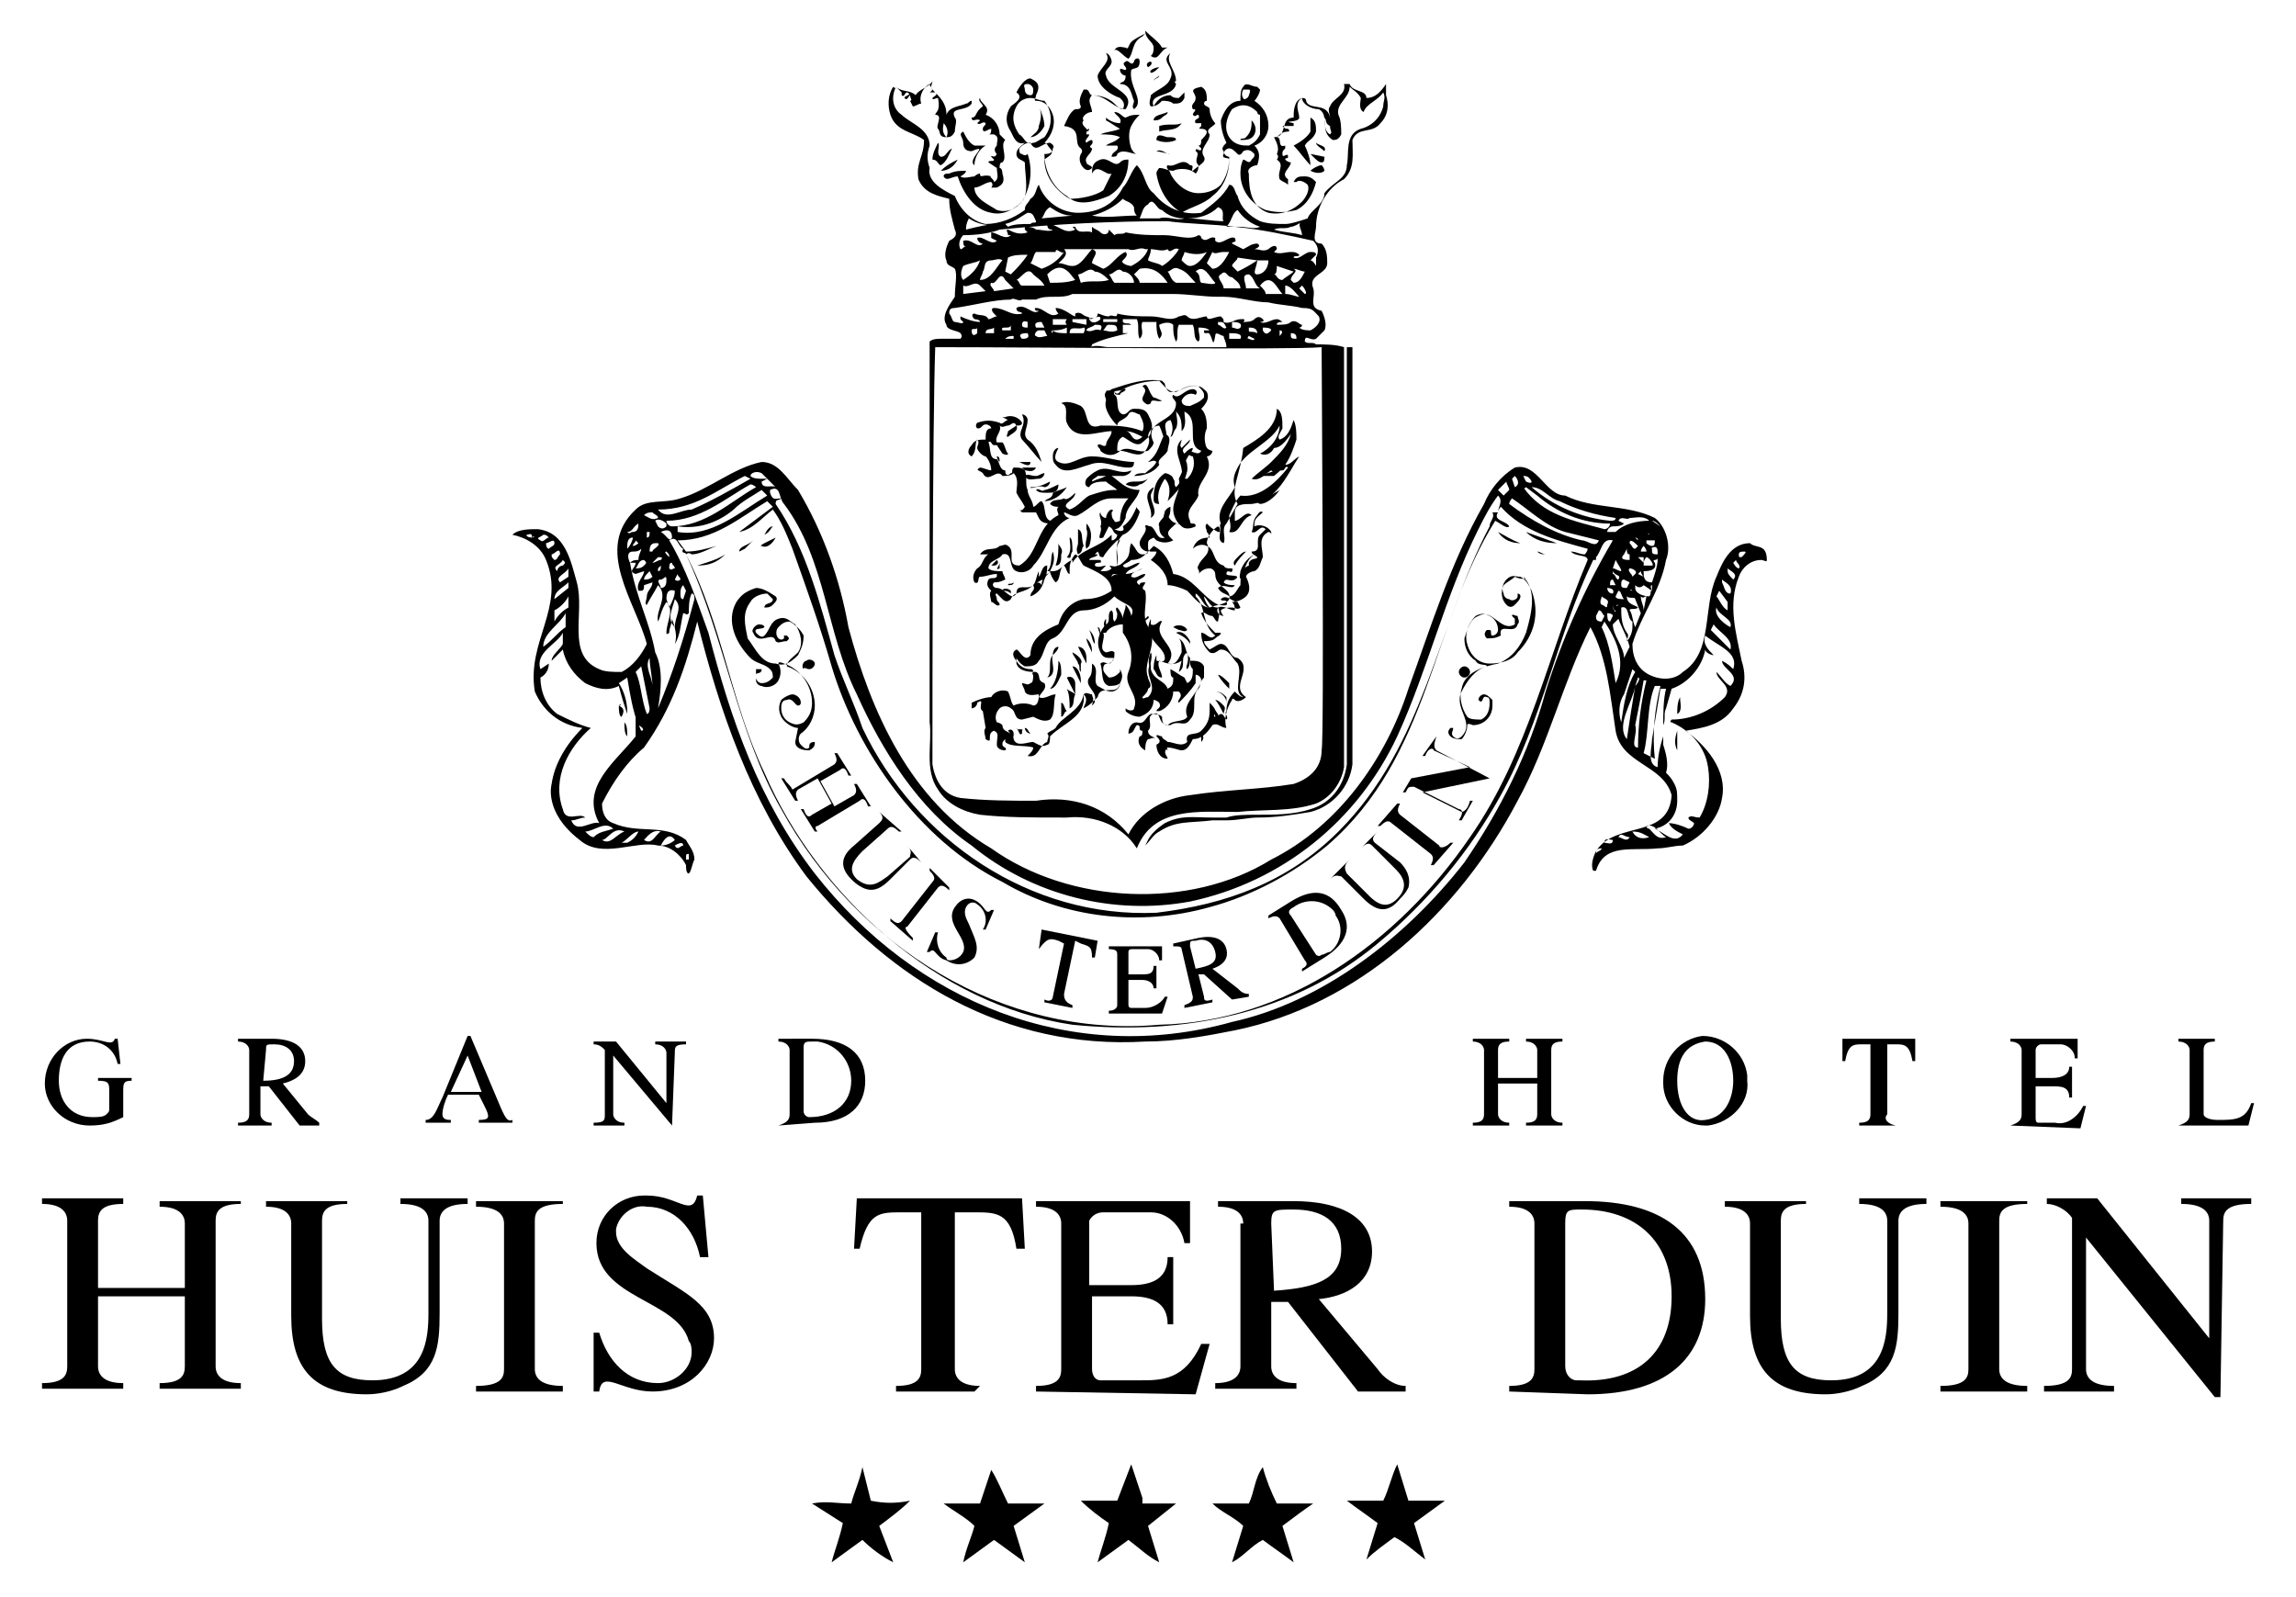 <?xml version="1.0" encoding="iso-8859-1"?>
<!-- Generator: Adobe Illustrator 28.6.0, SVG Export Plug-In . SVG Version: 9.03 Build 54939)  -->
<svg version="1.1" id="Layer_1" xmlns="http://www.w3.org/2000/svg" xmlns:xlink="http://www.w3.org/1999/xlink" x="0px" y="0px"
	 viewBox="0 0 82 57.032" style="enable-background:new 0 0 82 57.032;" xml:space="preserve">
<g id="Group_14" transform="translate(0.001 0)">
	<g id="Group_13">
		<g id="Group_12">
			<path id="Path_31" d="M31.1,53.6c0.5,0.1,0.9,0.1,1.4,0c-0.3,0.3-0.7,0.6-1.1,0.9l0.5,1.3c-0.4-0.2-0.8-0.5-1.1-0.8l-1.1,0.8
				c0.1-0.4,0.3-0.9,0.4-1.4L29,53.7c0.5-0.1,0.9,0,1.4,0c0.1-0.4,0.3-0.8,0.4-1.3L31.1,53.6"/>
			<path id="Path_32" d="M36,53.7c0.4,0,0.9,0,1.3,0l-1.1,0.8l0.4,1.3L35.5,55l-1.1,0.8c0.1-0.5,0.3-0.9,0.4-1.3
				c-0.3-0.3-0.7-0.5-1.1-0.8H35l0.4-1.2C35.6,52.8,35.8,53.3,36,53.7"/>
			<path id="Path_33" d="M45.6,53.7c0.4,0,0.9,0,1.3,0c-0.3,0.2-0.7,0.5-1.1,0.8l0.4,1.3c-0.4-0.3-0.7-0.5-1.1-0.8
				c-0.4,0.2-0.7,0.6-1.1,0.8l0.4-1.3c-0.3-0.3-0.8-0.5-1.1-0.8h1.3c0.2-0.4,0.2-0.9,0.5-1.3C45.2,52.8,45.4,53.3,45.6,53.7"/>
			<path id="Path_34" d="M40.8,53.7H42l-1,0.8l0.4,1.3c-0.4-0.2-0.7-0.5-1.1-0.8l-1.1,0.8c0.1-0.4,0.3-0.9,0.4-1.4
				c-0.3-0.2-0.7-0.5-1-0.8c0.5,0,0.8,0,1.3,0l0.5-1.3l0.4,1.2L40.8,53.7"/>
			<path id="Path_35" d="M50.3,53.6c0.4,0,0.9,0,1.3,0l-1.1,0.8l0.4,1.3c-0.4-0.3-0.7-0.6-1.1-0.8c-0.4,0.3-0.7,0.5-1,0.8l0.4-1.3
				c-0.4-0.3-0.7-0.5-1.1-0.8h1.3c0.2-0.4,0.3-0.9,0.5-1.3L50.3,53.6"/>
			<path id="Path_36" d="M4.3,38H4.2c-0.1-0.5-0.5-0.8-1-0.8c-0.8,0-1.1,0.6-1.1,1.4c0,0.7,0.4,1.3,1.2,1.3c0.2,0,0.4,0,0.5-0.1
				s0.1-0.1,0.1-0.2V39c0-0.3,0-0.4-0.4-0.4v-0.1h1.2v0.1c-0.3,0-0.3,0.1-0.3,0.4v0.9c-0.4,0.2-0.7,0.3-1.2,0.3
				c-0.9,0-1.6-0.7-1.6-1.5c0-0.9,0.7-1.6,1.5-1.6c0.6,0,0.9,0.3,1,0h0.1L4.3,38"/>
			<path id="Path_37" d="M8.9,37.5c0-0.1-0.1-0.3-0.4-0.3v-0.1h1.2c0.8,0,1.2,0.3,1.2,0.8s-0.4,0.7-0.8,0.8l0.9,1.1
				c0.1,0.1,0.3,0.2,0.4,0.3v0.1h-0.7l-1.1-1.4H9.3v1c0,0.1,0.1,0.3,0.4,0.3v0.1H8.5v-0.1c0.3,0,0.4-0.1,0.4-0.3V37.5 M9.4,38.6
				c0.7,0,1.1-0.2,1.1-0.7c0-0.4-0.3-0.6-0.7-0.6c-0.3,0-0.3,0-0.3,0.2L9.4,38.6z"/>
			<path id="Path_38" d="M17.9,39.6c0.1,0.2,0.2,0.5,0.4,0.4v0.1h-1.2V40c0.4,0,0.4-0.1,0.2-0.5l-0.2-0.4H16
				c-0.1,0.2-0.2,0.5-0.2,0.7S16,40,16.1,40v0.1h-0.9V40c0.3,0,0.4-0.4,0.6-0.8l0.9-2.2h0.1L17.9,39.6 M16.1,39h1.1l-0.5-1.3
				L16.1,39z"/>
			<path id="Path_39" d="M24,40.2L24,40.2l-2.1-2.5v2.1c0,0.1,0.1,0.3,0.4,0.3v0.1h-1.1v-0.1c0.4,0,0.4-0.1,0.4-0.3v-2.3l0,0
				c-0.1-0.1-0.2-0.2-0.4-0.2v-0.1H22l1.8,2.2v-1.8c0-0.1-0.1-0.3-0.4-0.3v-0.1h1.1v0.1c-0.4,0-0.4,0.1-0.4,0.3L24,40.2"/>
			<path id="Path_40" d="M27.8,40.2L27.8,40.2c0.3-0.1,0.4-0.2,0.4-0.4v-2.3c0-0.1-0.1-0.3-0.4-0.3v-0.1H29c1.2,0,1.9,0.5,1.9,1.5
				c0,0.9-0.6,1.5-1.8,1.5L27.8,40.2 M28.7,39.7c0,0.1,0.1,0.2,0.2,0.2l0,0c0.9,0,1.5-0.5,1.5-1.3c0-0.7-0.5-1.3-1.2-1.4
				c-0.1,0-0.2,0-0.2,0c-0.2,0-0.3,0-0.3,0.2V39.7z"/>
			<path id="Path_41" d="M54.9,38.5v-1c0-0.1-0.1-0.3-0.4-0.3v-0.1h1.3v0.1c-0.3,0-0.4,0.1-0.4,0.3v2.3c0,0.1,0.1,0.3,0.4,0.3v0.1
				h-1.3v-0.1c0.3,0,0.4-0.1,0.4-0.3v-1.1h-1.4v1.1c0,0.1,0.1,0.3,0.4,0.3v0.1h-1.3v-0.1c0.3,0,0.4-0.1,0.4-0.3v-2.3
				c0-0.1-0.1-0.3-0.4-0.3v-0.1h1.3v0.1c-0.3,0-0.4,0.1-0.4,0.3v1H54.9"/>
			<path id="Path_42" d="M62.4,38.6c0.1,0.8-0.6,1.5-1.4,1.6h-0.1c-0.8,0-1.5-0.7-1.5-1.5v-0.1c0-0.8,0.6-1.5,1.4-1.6
				c0.8,0,1.5,0.6,1.6,1.4C62.4,38.5,62.4,38.6,62.4,38.6 M59.9,38.6c0,0.9,0.4,1.5,1,1.4c0.8-0.1,1-0.9,1-1.4c0-0.7-0.3-1.4-1-1.4
				C60.2,37.3,59.9,37.8,59.9,38.6z"/>
			<path id="Path_43" d="M67.7,40.2h-1.3v-0.1c0.3,0,0.4-0.1,0.4-0.3v-2.5h-0.3c-0.3,0-0.5,0-0.6,0.6h-0.1v-0.8h2.6v0.8h-0.1
				c-0.1-0.6-0.3-0.6-0.6-0.6h-0.3v2.5C67.3,39.9,67.3,40.1,67.7,40.2L67.7,40.2"/>
			<path id="Path_44" d="M71.8,40.2L71.8,40.2c0.3-0.1,0.4-0.2,0.4-0.4v-2.3c0-0.1-0.1-0.3-0.4-0.3v-0.1h2.4v0.7h-0.1
				c0-0.3-0.3-0.5-0.5-0.5h-0.7c-0.1,0-0.2,0.1-0.2,0.2l0,0v1h0.6c0.3,0,0.6-0.1,0.6-0.4H74v1.1h-0.1c0-0.4-0.3-0.4-0.6-0.4h-0.6
				v1.1c0,0.1,0,0.2,0.1,0.2h0.6c0.4,0.1,0.8-0.2,1-0.6h0.1l-0.2,0.8L71.8,40.2"/>
			<path id="Path_45" d="M77.8,40.2L77.8,40.2c0.3-0.1,0.4-0.2,0.4-0.4v-2.3c0-0.1-0.1-0.3-0.4-0.3v-0.1h1.3v0.1
				c-0.3,0-0.4,0.1-0.4,0.3v2.3c0,0.1,0.2,0.2,0.5,0.2c0.6,0,1,0,1.2-0.6h0.1l-0.2,0.8H77.8"/>
			<path id="Path_46" d="M6.6,46v-2.3c0-0.3-0.2-0.6-0.9-0.6v-0.2h2.9V43c-0.8,0-0.9,0.3-0.9,0.6v5.2c0,0.3,0.2,0.6,0.9,0.6v0.2H5.7
				v-0.2c0.8,0,0.9-0.3,0.9-0.6v-2.5H3.5v2.5c0,0.3,0.2,0.6,0.9,0.6v0.2H1.5v-0.2c0.8,0,0.9-0.3,0.9-0.6v-5.2c0-0.3-0.2-0.6-0.9-0.6
				v-0.2h2.9V43c-0.8,0-0.9,0.3-0.9,0.6V46H6.6"/>
			<path id="Path_47" d="M10.4,43.7c0-0.3-0.2-0.6-0.9-0.6v-0.2h2.9V43c-0.8,0-0.9,0.3-0.9,0.6v3.5c0,1.6,0.5,2.2,1.8,2.2
				c1.9,0,2-1.5,2-2.4v-3.3c0-0.3-0.2-0.6-1-0.6v-0.2h2.4V43c-0.8,0-1,0.3-1,0.6v3.3c0,1.2-0.1,2.1-1.3,2.6
				c-0.4,0.2-0.9,0.3-1.3,0.3c-1.9,0-2.7-0.9-2.7-2.8L10.4,43.7"/>
			<path id="Path_48" d="M19.1,48.9c0,0.3,0.2,0.6,1,0.6v0.2H17v-0.2c0.9,0,1-0.3,1-0.6v-5.2c0-0.3-0.2-0.6-1-0.6v-0.2h3.1V43
				c-0.9,0-1,0.3-1,0.6V48.9"/>
			<path id="Path_49" d="M21.2,47.6h0.2c0.3,1,1,1.8,2.1,1.8c0.6,0,1.2-0.5,1.2-1.1c0-0.1,0-0.3-0.1-0.4c-0.4-1.5-3.3-1.5-3.3-3.5
				c0-1,0.8-1.7,1.7-1.7h0.1c1.1,0,1.6,0.8,1.8,0h0.2l0.2,2.2H25c-0.2-1-0.9-1.8-1.9-1.8c-0.5-0.1-1,0.3-1.1,0.8V44
				c0,0.6,0.7,1,1.1,1.3c1.4,0.9,2.4,1.3,2.4,2.5c0,0.9-0.8,1.9-2.2,1.9c-1.1,0-1.8-0.8-1.9,0h-0.2L21.2,47.6"/>
			<path id="Path_50" d="M34.8,49.7H32v-0.2c0.8,0,0.9-0.3,0.9-0.6v-5.6h-0.7c-0.8,0-1.2,0-1.5,1.3h-0.2l0.1-1.8h5.9l0.1,1.8h-0.3
				c-0.2-1.3-0.7-1.3-1.5-1.3h-0.7v5.6c0,0.3,0.2,0.6,0.9,0.6L34.8,49.7"/>
			<path id="Path_51" d="M37,49.7v-0.2c0.8,0,0.9-0.3,0.9-0.6v-5.2c0-0.3-0.2-0.6-0.9-0.6v-0.2h5.5v1.5h-0.2
				c-0.1-0.6-0.6-1.1-1.2-1.1h-1.7c-0.2,0-0.4,0.1-0.5,0.3c0,0,0,0,0,0.1v2.2h1.5c0.7,0,1.3-0.2,1.3-1h0.2v2.4h-0.2
				c0-0.8-0.6-1-1.3-1H39v2.6c0,0.2,0.1,0.4,0.3,0.4h1.4c0.8,0,1.6,0,2.2-1.3h0.3l-0.5,1.8L37,49.7"/>
			<path id="Path_52" d="M44.4,43.7c0-0.3-0.2-0.6-0.9-0.6v-0.2h2.7c1.7,0,2.8,0.6,2.8,1.8c0,1.1-0.9,1.6-1.9,1.7l2.1,2.5
				c0.2,0.3,0.6,0.6,1,0.6v0.2h-1.7L46,46.5h-0.6v2.3c0,0.3,0.2,0.6,0.9,0.6v0.2h-2.9v-0.2c0.7,0,0.9-0.3,0.9-0.6v-5.1 M45.5,46.1
				c1.5-0.1,2.4-0.4,2.4-1.5c0-1-0.7-1.4-1.7-1.4c-0.7,0-0.8,0-0.8,0.5L45.5,46.1z"/>
			<path id="Path_53" d="M53.9,49.7v-0.2c0.8,0,0.9-0.3,0.9-0.6v-5.2c0-0.3-0.2-0.6-0.9-0.6v-0.2h2.7c2.7,0,4.3,1.1,4.3,3.5
				c0,2.1-1.4,3.4-4.2,3.4L53.9,49.7 M55.9,48.8c0,0.3,0.2,0.5,0.4,0.5c0,0,0,0,0.1,0c2.1,0.1,3.3-1,3.3-3s-1.3-3.1-3.2-3.1
				c-0.5,0-0.6,0-0.6,0.5V48.8z"/>
			<path id="Path_54" d="M62.5,43.7c0-0.3-0.2-0.6-0.9-0.6v-0.2h2.9V43c-0.8,0-0.9,0.3-0.9,0.6v3.5c0,1.6,0.5,2.2,1.8,2.2
				c1.9,0,2-1.5,2-2.4v-3.3c0-0.3-0.2-0.6-1-0.6v-0.2h2.4V43c-0.8,0-1,0.3-1,0.6v3.3c0,1.2-0.1,2.1-1.3,2.6
				c-0.4,0.2-0.9,0.3-1.3,0.3c-1.9,0-2.7-0.9-2.7-2.8L62.5,43.7"/>
			<path id="Path_55" d="M71.4,48.9c0,0.3,0.2,0.6,1,0.6v0.2h-3.1v-0.2c0.9,0,1-0.3,1-0.6v-5.2c0-0.3-0.2-0.6-1-0.6v-0.2h3.1V43
				c-0.9,0-1,0.3-1,0.6V48.9"/>
			<path id="Path_56" d="M79.3,49.9h-0.2l-4.6-5.7v4.7c0,0.3,0.2,0.6,1,0.6v0.2H73v-0.2c0.9,0,1-0.3,1-0.6v-5.3v-0.1
				c-0.2-0.3-0.6-0.5-0.9-0.5v-0.2h1.8l4,5v-4.2c0-0.3-0.2-0.6-1-0.6v-0.2h2.5V43c-0.9,0-1,0.3-1,0.6L79.3,49.9"/>
			<path id="Path_57" d="M40.3,2.1c0.2-0.2,0.1-0.6,0.5-0.8l0.1-0.1c-0.2,0.1-0.4,0.2-0.5,0.3s-0.1,0.3-0.2,0.2
				c-0.1,0-0.3-0.1-0.4,0.1l0,0C39.9,1.7,40.1,2,40.3,2.1"/>
			<path id="Path_58" d="M41.2,1.7c0,0.1,0,0.2-0.1,0.3c0.3,0.2,0.3-0.2,0.6-0.3c-0.1,0-0.2,0-0.2,0c-0.1-0.2-0.4-0.4-0.6-0.6
				C40.9,1.4,41.2,1.5,41.2,1.7"/>
			<path id="Path_59" d="M41.8,2.8c-0.1,0.3-0.5,0.4-0.7,0.6c0,0.1-0.1,0.3,0,0.4c0.2,0,0.3-0.1,0.4-0.2c0.1,0,0.3,0,0.4,0.1
				c0.2,0,0.3,0,0.4-0.2c0-0.1,0-0.2,0-0.2l-0.2,0.2c-0.1,0-0.2,0-0.3-0.1c-0.3,0-0.5,0.2-0.6,0.4C41,3.3,41.9,3.5,42,3
				c0,0-0.1-0.1,0-0.1c0-0.4-0.4-0.7-0.2-1C41.4,2.2,42,2.4,41.8,2.8"/>
			<path id="Path_60" d="M38.6,5.3c0.1,0.1,0,0.2,0,0.2c-0.1,0.2,0,0.4,0.1,0.5s0.2,0.1,0.3,0c0-0.1-0.2-0.1-0.2-0.2
				C38.7,5.6,39,5.5,39,5.3c-0.2-0.1,0.1-0.1,0-0.3c-0.1,0-0.2,0.1-0.2,0.1c-0.1-0.1,0.1-0.2,0.1-0.3h-0.1V4.7
				c0.1,0,0.1-0.1,0.1-0.1c-0.1,0,0,0.1-0.1,0s-0.2-0.2-0.1-0.3C38.6,4.2,38.8,4,39,4c0-0.2-0.2-0.4,0-0.6c0.5,0,0.8,0.5,1.2,0.5
				c0.4-0.6-0.6-0.7-0.7-1.2c-0.1-0.2,0.2-0.3,0.2-0.5c0-0.1-0.1-0.3-0.2-0.3c0.2,0.3-0.2,0.5-0.3,0.8c0,0.4,0.5,0.7,0.8,0.8
				c0.1,0.1,0.2,0.2,0.1,0.4c-0.1,0-0.2-0.1-0.3-0.2l0,0c-0.2-0.2-0.5-0.3-0.8-0.3c-0.1,0-0.1-0.2-0.2-0.2h-0.1
				c-0.1,0.2-0.2,0.4-0.1,0.6c0,0.1-0.1,0.1-0.2,0.1C38.2,4,38.1,4.3,38,4.5C38.7,4.6,38.3,5.1,38.6,5.3"/>
			<path id="Path_61" d="M40.7,2.2c0-0.2-0.2-0.1-0.2,0c-0.1,0.2-0.2-0.1-0.3,0c-0.2,0.1,0.1,0.2,0,0.3c-0.1,0-0.2-0.1-0.2,0
				s0.1,0.2,0.2,0.2C40.2,3,40,2.9,40,3c0.4,0,0.4,0.4,0.5,0.6c0,0.1-0.1,0.2,0,0.3c0.4-0.3-0.2-0.8-0.1-1.4
				C40.5,2.4,40.7,2.5,40.7,2.2"/>
			<path id="Path_62" d="M41,2.4c0,0,0.2-0.1,0.1-0.2C41,2.2,40.9,2.3,41,2.4L41,2.4"/>
			<path id="Path_63" d="M41.1,2.6c0.1,0,0.2-0.1,0.3-0.2C41.3,2.4,41,2.5,41.1,2.6"/>
			<path id="Path_64" d="M41.2,2.9c0-0.1,0.2-0.1,0.2-0.2C41.3,2.8,41.2,2.8,41.2,2.9L41.2,2.9"/>
			<path id="Path_65" d="M34.7,4.2c0,0.2,0.2,0,0.3,0.1l-0.1,0.1c0.1,0.1,0.2-0.1,0.3,0c0,0.1-0.1,0.1-0.1,0.2c0,0.2,0.2,0,0.3,0
				c0,0.1,0,0.2-0.1,0.2h0.2c0.2,0.1,0.1,0.2,0.1,0.4c-0.1,0.1-0.1,0.2,0,0.3c-0.1,0.2-0.2,0-0.2,0.1l0.1,0.1c0,0.1-0.2,0-0.2,0.1
				L35.6,6c0,0.2,0.1,0.4-0.1,0.5c0-0.1-0.2-0.2-0.1-0.2C35.1,6.2,35,6.4,35,6.2c-0.1,0-0.2,0.1-0.2,0.1c-0.1,0-0.4,0.1-0.5,0
				c0,0,0.2-0.1,0.2-0.2c-0.2,0-0.4,0-0.6,0.1c-0.1,0-0.2,0-0.2,0.1c0.1,0.2,0.3,0,0.5,0c0.2,0.6,0.6,1.2,1.2,1.3
				c0.4,0.1,0.8-0.1,1.1-0.4c0.3-0.5,0.4-1.1,0.2-1.7c-0.1,0.1-0.2,0-0.2,0c-0.1,0-0.1-0.1-0.1-0.2c0.1-0.1,0.2-0.2,0.4-0.2
				c0.2,0.4,0.4,0,0.7,0c0,0,0.2,0.1,0.1,0.2c0,0.2-0.2,0.2-0.3,0.2c0,0.6,0.3,1.2,0.8,1.5c0.4,0.4,1,0.2,1.5,0
				c0.5-0.3,0.7-0.8,0.7-1.3c-0.1,0-0.2,0-0.3,0.1c-0.2,0.2-0.4-0.2-0.7-0.1C39,5.8,39,6,39,6.2c0.2-0.4,0.5,0.1,0.7,0
				c-0.1,0.2-0.2,0.4-0.3,0.6c-0.3,0.2-0.8,0.3-1.2,0.3c-0.5-0.3-0.9-0.8-0.9-1.4c0.1-0.1,0.4-0.2,0.2-0.4c-0.1-0.1-0.1-0.2-0.2-0.2
				c0.3-0.3,0.4-0.7,0.3-1c-0.1-0.3-0.3-0.5-0.6-0.5c-0.1,0,0-0.1,0-0.2c0.2-0.4,0-0.5-0.2-0.6c-0.2,0-0.4,0.3-0.5,0.5
				c0.3,0.2-0.1,0.4-0.2,0.5c-0.2,0.3-0.2,0.6,0,0.9c0.1,0.2,0.2,0.5,0.5,0.4c-0.1,0.1-0.3,0.2-0.3,0.4c0,0.2,0.2,0.2,0.3,0.3
				c0,0.5,0.2,1.2-0.2,1.5c-0.2,0.2-0.5,0.3-0.8,0.2c-0.3-0.2-0.8-0.4-0.8-0.8c0.2,0,0.4-0.2,0.6-0.2c0.1,0.1,0,0.2,0,0.2
				s0.1,0,0.2,0c0.2-0.1,0.3-0.2,0.2-0.5c0,0,0-0.2-0.1-0.2c0-0.1,0-0.2,0.1-0.2C36,5.6,35.7,5.2,35.9,5l-0.2-0.2
				c0-0.3-0.2-0.6-0.5-0.7C35.4,3.8,35,3.7,35,3.5c-0.1,0.1,0.1,0.2,0.1,0.3C34.8,4,34.9,4.2,34.7,4.2 M36.7,3
				c0.1,0,0.2,0.1,0.2,0.2c0,0.1,0,0.2-0.1,0.2l0,0c-0.2,0-0.2-0.2-0.2-0.2C36.6,3.1,36.5,3,36.7,3L36.7,3z M36.4,4.8
				c-0.2-0.3-0.3-0.6-0.1-1c0.1-0.2,0.3-0.3,0.5-0.3s0.3,0.1,0.5,0.1c0.3,0.4,0.3,0.9,0,1.3C37.1,5,37,5.1,36.9,5.1
				C36.6,5.2,36.6,4.9,36.4,4.8L36.4,4.8z"/>
			<path id="Path_66" d="M33,5c0,0.6-0.3,0.8-0.2,1.4C33,6.9,33.5,7,33.9,7.1c0,0.4,0.1,0.7,0.2,1.1c0.1,0.2,0,0.3-0.2,0.4
				c-0.1,0.2-0.2,0.5-0.1,0.7c0,0.2,0.2,0.2,0.3,0.3c0.1,0.2,0,0.6,0,1c-0.2,0.3-0.5,0.7-0.3,1c0,0.2,0.4,0.2,0.5,0.3
				c0,0,0.1,0.1,0,0.2c-0.3,0-0.5,0-0.7,0c-0.1,0-0.3,0-0.4,0.1c0,4.2,0,8.8,0,13.6c0.1,0.7-0.2,1.7,0.3,2.4
				c0.3,0.5,0.9,0.8,1.5,0.9c0.9,0.1,1.9,0.1,2.9,0.1h0.2c1-0.1,2,0.3,2.5,1.1c0.6-1.5,2.2-1.3,3.6-1.3c0.9-0.1,1.9,0,2.8-0.3
				c0.5-0.2,0.9-0.7,1-1.3c0-0.4,0-14.4,0-15c-0.3-0.1-0.7-0.1-1-0.1c-0.1-0.1-0.3,0-0.4-0.1c0-0.3,0.2,0,0.4-0.1
				c0.1-0.1,0.2-0.2,0.3-0.3c0.1-0.2,0-0.5-0.1-0.7c-0.5-0.1-0.2-0.5-0.3-0.8c-0.2-0.5,0.5-0.5,0.5-0.9c0-0.2,0-0.5-0.2-0.7
				c-0.4,0-0.2-0.4-0.2-0.6c0-0.7,0.4-1.4,1-1.7C48.4,6,48.3,5.5,48.3,5c0.2-0.5,0.7-0.2,1-0.6c0.3-0.3,0.3-0.7,0.2-1V3
				c-0.2,0.3-0.4,0.5-0.7,0.5c0-0.3-0.5-0.2-0.6-0.5C48.1,3,48,3,48,3l0,0c0.1,0.4-0.4,0.5-0.5,0.8c-0.1,0.1,0,0.3,0,0.4
				c-0.1-0.5-0.6-0.3-0.8-0.5c-0.1-0.1,0-0.2-0.2-0.2c-0.3,0.1-0.3,0.5-0.3,0.7c-0.5,0-0.2,0.7-0.7,0.7c0.1,0.2,0.2,0.4,0.1,0.6
				c0.1,0.1,0,0.2,0,0.2c0.3,0.2,0,0.4,0.1,0.7c0.1,0.1,0.2,0.1,0.3,0.2V6.4c-0.3-0.2,0.1-0.4,0.1-0.6c0,0-0.1,0-0.2-0.1
				c0-0.1,0.1,0,0.1-0.1c0-0.2-0.2,0.1-0.2-0.1c0-0.1,0-0.1,0.1-0.2c0,0,0,0,0-0.1c-0.3,0.1-0.1-0.3-0.3-0.3
				c0.1-0.1,0.2-0.2,0.4-0.2c0,0,0.1,0,0-0.1c-0.1,0-0.1,0-0.2-0.1H46c0.1,0,0.1,0,0.2,0V4.4c-0.5-0.1,0.2,0,0.2-0.2
				s-0.2-0.5,0.1-0.7c0,0.2,0.3,0.4,0.6,0.4c0.4,0.2,0,0.8,0.5,1.1c0.1,0,0.2,0,0.3-0.2c0-0.2,0-0.5-0.1-0.7c-0.1-0.4,0.4-0.6,0.4-1
				c0.1,0.1,0.3,0.2,0.4,0.4c0,0.1-0.1,0.4,0.1,0.5c0.1-0.3,0.5-0.4,0.7-0.7c0.1,0.2,0,0.3,0,0.5c-0.1,0.4-0.4,0.7-0.8,0.8
				c-0.6,0.2-0.4,0.9-0.5,1.3c0,0.5-0.5,0.6-0.8,1c0,0.4-0.5,0.6-0.6,0.9C46.4,7.9,46.1,8,45.9,8c-0.3,0-0.6,0-0.9-0.1
				c-0.4-0.2-0.7-0.5-0.8-0.9c-0.1-0.1-0.1-0.4-0.3-0.4c-0.2,0.4-0.6,0.7-1,1c-0.7,0.1-1.3-0.2-1.7-0.7c-0.3-0.2-0.3-0.7-0.6-1
				c-0.2,0.2-0.3,0.6-0.5,0.8c-0.3,0.6-0.9,0.9-1.6,0.9c-0.6,0-1.2-0.4-1.4-1C37,6.7,37,7,36.8,7.1c-0.1,0.2-0.2,0.2-0.2,0.4
				C36.2,7.8,35.7,8,35.2,8c-0.5-0.1-0.9-0.5-1.1-1c-0.4-0.2-1-0.5-0.9-1c-0.1-0.3-0.1-0.5,0-0.8c0-0.6-0.7-0.8-1-1.1
				c-0.3-0.2-0.4-0.6-0.2-1c0.1,0.1,0.2,0.2,0.2,0.2v0.1l0,0c0.1,0.1,0.1-0.1,0.2-0.1c0.2,0.1-0.1,0.1-0.1,0.2
				c0.1,0.1,0.1,0,0.2-0.1c0,0.1,0.1,0.2,0,0.2l0.1,0.2c0.1,0,0.2-0.1,0.3-0.1C32.8,3.4,33,3.1,33.2,3c0,0.1,0.2,0.2,0,0.3h0.2
				c0.1,0.1,0,0.1-0.1,0.2c0,0.1,0.1,0,0.2,0C33.6,4,33.4,4,33.4,4.1c0.3,0,0,0.4,0.1,0.5s0,0.3,0.3,0.3c0.1,0,0.2,0,0.3-0.2
				c0-0.2,0.1-0.4,0-0.5c-0.2-0.4,0.4-0.2,0.6-0.5V3.6c-0.1,0-0.1,0.1-0.2,0.1c-0.2,0.1-0.6,0.1-0.7,0.4c0-0.4-0.2-0.6-0.5-0.9
				c-0.1-0.1,0-0.2,0-0.3c-0.1,0.2-0.5,0.3-0.6,0.5c-0.2-0.2-0.5-0.1-0.7-0.3l0,0c0,0,0,0.1-0.1,0c-0.2,0.3-0.2,0.7-0.1,1
				C32,4.7,32.6,4.7,33,5 M47.5,4.8c-0.2-0.1-0.2-0.4-0.2-0.6c0.1,0.1,0,0.2,0.2,0.3C47.5,4.7,47.6,4.7,47.5,4.8L47.5,4.8z
				 M47.2,12.4c0,0.7,0.1,14,0,14.4c0,0.6-0.4,1-1,1.2c-1.2,0.2-2.4,0.2-3.7,0.4c-0.9,0.1-1.8,0.6-2.2,1.4c-0.8-1-2-1.4-3.3-1.2
				c-0.9,0-1.8,0-2.7-0.1c-0.6-0.1-0.9-0.6-1-1.2c0-2.2,0-12.1,0.1-14.9C37.2,12.4,46.2,12.5,47.2,12.4L47.2,12.4z M34.7,11.8
				c0-0.1,0.2,0,0.2-0.1v0.2C34.8,12,34.7,12,34.7,11.8C34.6,11.9,34.7,11.9,34.7,11.8L34.7,11.8z M35.5,11.7L35.5,11.7v0.2h-0.3
				C35.2,11.7,35.4,11.8,35.5,11.7L35.5,11.7z M35.8,11.8c-0.1-0.2,0.3,0,0.3-0.2v0.2C36.1,11.8,35.9,11.8,35.8,11.8L35.8,11.8z
				 M36.2,12v0.1c-0.1,0-0.3,0-0.3,0C36,12,36.1,12,36.2,12L36.2,12z M36.7,11.7c-0.1,0-0.2,0-0.2-0.1c0-0.2,0.2-0.1,0.2-0.1V11.7z
				 M36.7,11.9c0.1,0.2-0.1,0.2-0.2,0.2C36.3,11.9,36.6,11.9,36.7,11.9L36.7,11.9z M37.1,11.8h0.2l0.1,0.2c-0.1,0-0.3,0.1-0.4,0
				C36.9,12,37,11.8,37.1,11.8L37.1,11.8z M37.2,11.5L37.2,11.5l0.1,0.2H37C36.9,11.5,37.1,11.5,37.2,11.5L37.2,11.5z M38.1,11.6
				c-0.2,0-0.3,0-0.5,0v-0.2h0.5C38.1,11.4,38,11.5,38.1,11.6L38.1,11.6z M37.6,11.8c0.1,0,0.3,0,0.5-0.1v0.2
				C37.9,11.9,37.7,11.9,37.6,11.8C37.6,12,37.5,11.8,37.6,11.8L37.6,11.8z M38.7,11.7c0.1,0,0,0.2,0,0.2h-0.5
				C38.2,11.6,38.5,11.8,38.7,11.7L38.7,11.7z M38.3,11.5v-0.1c0.2,0,0.3,0,0.5,0v0.2L38.3,11.5z M39.1,11.6c0.2,0,0.3,0,0.2,0.2
				c-0.2-0.1-0.3,0.1-0.5,0C38.8,11.7,39,11.7,39.1,11.6L39.1,11.6z M38.9,11.4C38.9,11.3,39,11.4,38.9,11.4c0.2,0,0.4-0.2,0.4,0
				l0,0C39.2,11.5,39,11.6,38.9,11.4L38.9,11.4z M39.6,11.6c0.2,0,0.3,0,0.3,0.2c-0.2,0.1-0.4,0-0.5,0
				C39.5,11.7,39.5,11.6,39.6,11.6L39.6,11.6z M39.4,11.5v-0.1c0.2,0,0.3,0,0.5,0v0.1H39.4z M40.3,11.9h-0.2v-0.3c0.1,0,0.2,0,0.3,0
				c-0.1-0.1-0.2,0-0.3-0.1v-0.1h0.5c0.1,0.2,0,0.5,0.1,0.7c0.2-0.2,0-0.4,0.1-0.6h0.5c0,0.2,0,0.4,0.1,0.6c0.2-0.2,0-0.3,0-0.5
				c0.2-0.1,0.4-0.1,0.5,0c0,0.2,0,0.4,0.1,0.6c0.1-0.1,0-0.4,0.1-0.6c0.2,0,0.3,0,0.5,0c0.1,0.2,0,0.5,0.2,0.6c0.1-0.1,0-0.3,0-0.5
				c0.1,0,0.3,0,0.4,0.1l0,0H43c0,0.1,0,0.1,0.1,0.1c0.2-0.1,0.2,0.7,0.3,0.1c0-0.2,0.2,0,0.3,0c0,0.1,0.1,0.2,0.1,0.4
				c-1.3,0-2.9,0-4.2,0c-0.2,0-0.4-0.1-0.7,0c0,0,0.1,0,0.1-0.1C39.4,12.1,39.9,12,40.3,11.9L40.3,11.9z M43.5,11.6v-0.1
				c0.2,0,0.2,0,0.3,0.2C43.7,11.8,43.6,11.6,43.5,11.6L43.5,11.6z M44.3,12.1c-0.1,0-0.3,0-0.4,0v-0.2
				C44.1,11.9,44.4,11.9,44.3,12.1L44.3,12.1z M44,11.7v-0.2c0.1,0,0.4,0,0.3,0.2C44.2,11.8,44.1,11.7,44,11.7L44,11.7z M44.8,12.1
				c0,0.1-0.2,0-0.2,0c-0.1,0,0-0.1,0-0.1L44.8,12.1z M44.6,11.8v-0.1c0.1,0,0.3,0,0.3,0.2l0,0C44.7,11.8,44.6,11.9,44.6,11.8
				L44.6,11.8z M45.1,11.8v-0.1c0.1,0,0.3,0,0.3,0.1l0,0C45.3,11.9,45.2,12,45.1,11.8L45.1,11.8z M45.7,12v-0.2
				C45.7,11.8,45.9,11.8,45.7,12L45.7,12L45.7,12z M46.1,12v-0.1c0.2,0,0.2,0.1,0.2,0.2C46.2,12.1,46.1,12.1,46.1,12L46.1,12z
				 M47.1,11.3c0.1,0.2-0.1,0.4-0.3,0.5c-0.1,0-0.3,0-0.4-0.1c0,0,0.1,0,0.1-0.1c-0.1,0-0.2-0.2-0.4-0.1c-0.1,0.1-0.3,0.1-0.5,0.1
				c0-0.1,0.1-0.1,0.2-0.1c0,0-0.1-0.1-0.2-0.1c-0.2,0-0.4,0.2-0.6,0.1c0,0,0.2,0,0.1-0.1c-0.1-0.1-0.2-0.1-0.3,0l0,0
				c-0.1,0.1-0.3,0.1-0.4,0.1c0,0,0.1-0.1,0-0.1c0,0,0,0-0.1,0c-0.2,0-0.4,0.2-0.6,0.1c0-0.1,0-0.1-0.1-0.2c-0.2,0-0.5,0.2-0.5,0
				c-0.2,0-0.5,0.2-0.7,0c-0.1-0.1-0.2,0-0.3,0c-0.3,0.2-0.6,0-1,0s-0.8,0-1.2-0.1c0,0.2-0.2,0-0.3,0.1c-0.2,0-0.3-0.1-0.4-0.1
				c0,0.2-0.2,0.2-0.4,0.1c-0.1,0-0.2-0.2-0.4-0.1c0,0,0,0,0,0.1c-0.1,0-0.4-0.3-0.7-0.3c0,0.1,0.1,0.2,0.1,0.2
				C37.5,11.4,37.3,11,37,11c-0.1,0,0,0.1,0,0.1h0.1c-0.2,0.2-0.5-0.3-0.8-0.1c0,0.2,0.2,0.1,0.2,0.2c-0.4,0.1-0.6-0.2-1-0.2
				c-0.1,0-0.1,0.1,0,0.2l0.1,0.1c-0.1,0-0.2,0.1-0.3,0.1c-0.1-0.2-0.3-0.1-0.5-0.2c-0.1,0-0.1,0.1,0,0.2c0,0,0.2,0,0.2,0.1
				c-0.2,0-0.5-0.1-0.7-0.2v0.1l0,0l0.1,0.1c0,0.1-0.2,0-0.3,0s-0.1-0.2-0.2-0.3c0-0.1,0-0.2,0.2-0.2c0.7-0.1,1.4-0.3,2-0.3
				c0.1-0.1,0.3,0.1,0.4,0c0.2,0,0.3,0,0.5,0c0.4-0.2,0.9,0,1.3-0.2c0.5,0,1,0,1.5,0c0.8,0,1.4,0,2.1,0c0.5,0,1.1,0.1,1.6,0.1h0.2
				l0,0c0.5,0,1.1,0.2,1.6,0.2c0.4,0.1,0.8,0.1,1.2,0.2C46.9,11,46.9,11.1,47.1,11.3L47.1,11.3z M38,8.9c0.7,0,1.4,0,2.2,0
				c0,0,0,0,0.1,0l0,0l0,0c0.2,0.1,0.4-0.1,0.6,0H41c-0.1,0.3-0.4,0.5-0.6,0.6c-0.1,0-0.4-0.1-0.3-0.2c0.1-0.1,0.2-0.2,0.1-0.3l0,0
				c-0.3,0.1-0.5,0.5-0.8,0.6L39,9.4c0-0.2,0.3-0.4,0-0.5c-0.2,0.2-0.4,0.6-0.7,0.6c-0.2,0-0.3-0.1-0.5-0.1
				C37.9,9.3,38.2,9.1,38,8.9L38,8.9z M46.2,9.6c0.1,0,0.3,0.1,0.4,0.1c-0.1,0.2-0.2,0.4-0.4,0.4L46.1,10
				C46.1,9.8,46.4,9.7,46.2,9.6L46.2,9.6z M46.6,10.5l-0.2-0.2l0.1-0.1C46.6,10.3,46.7,10.5,46.6,10.5L46.6,10.5z M46.4,10.6
				c-0.1,0-0.3-0.1-0.5-0.1c0-0.1,0-0.2,0-0.3C46.1,10.2,46.3,10.5,46.4,10.6L46.4,10.6z M45.8,10c-0.2,0-0.2-0.2-0.3-0.2
				c0.1,0,0.1-0.2,0.1-0.3l0.6,0.2C46.1,9.8,45.9,9.9,45.8,10L45.8,10z M45.8,10.5c-0.1,0-0.2,0-0.3,0h-0.3c0-0.1-0.1-0.2-0.2-0.3
				C45.4,9.7,45.6,10.3,45.8,10.5L45.8,10.5z M44.9,9.8c-0.2,0,0-0.3,0-0.5H45l0,0h0.3C45.3,9.6,45.1,9.8,44.9,9.8L44.9,9.8z
				 M45,10.3c-0.2,0-0.4,0-0.5,0c0-0.2-0.2-0.5,0.1-0.5C44.8,9.9,44.8,10.2,45,10.3L45,10.3z M44.2,9.7L44,9.5
				c0-0.1,0.2-0.2,0.2-0.3l0.7,0.1C44.6,9.5,44.4,9.6,44.2,9.7L44.2,9.7z M43.6,9.8c0.2-0.2,0.2,0.1,0.4,0.1
				c0.1,0.1,0.3,0.2,0.3,0.4h-0.6C43.7,10.1,43.4,9.9,43.6,9.8L43.6,9.8z M43.3,9.6l-0.2-0.2L43.3,9c0.1,0.1,0.2,0,0.4,0h0.2
				C43.7,9.4,43.5,9.6,43.3,9.6L43.3,9.6z M43.4,10.1c0,0.1-0.4,0-0.5,0c-0.1-0.1,0-0.3-0.2-0.4C43,9.4,43.2,9.9,43.4,10.1
				L43.4,10.1z M42.5,9.5c-0.1,0-0.2-0.1-0.3-0.2c0-0.1,0.1-0.2,0.1-0.3c0.3,0.1,0.6,0.1,0.8,0C42.9,9.3,42.7,9.5,42.5,9.5L42.5,9.5
				z M42.7,10.1H42c-0.2-0.1-0.2-0.3-0.3-0.4c0.1,0,0.2-0.2,0.4-0.1C42.4,9.7,42.5,9.9,42.7,10.1L42.7,10.1z M41.5,9.5
				c-0.1-0.1-0.3-0.1-0.5-0.2c0-0.1,0.1-0.2,0.1-0.4c0.2,0,0.4,0.1,0.6,0c0.1,0.2,0.2-0.1,0.4,0C42,9.1,41.7,9.4,41.5,9.5L41.5,9.5z
				 M41.7,10.1h-1c0-0.1-0.1-0.2-0.2-0.3l0.2-0.2C41.2,9.5,41.5,9.8,41.7,10.1L41.7,10.1z M40.5,10.1h-0.7c-0.1-0.1-0.1-0.2-0.2-0.3
				c0.2,0,0.3-0.3,0.5-0.1C40.3,9.7,40.5,9.9,40.5,10.1L40.5,10.1z M39.6,10c-0.3,0.1-0.7,0-1,0.1l-0.1-0.3c0.2,0,0.4-0.3,0.6-0.1
				C39.3,9.7,39.5,9.9,39.6,10L39.6,10z M38.4,10L38.4,10c-0.3,0.1-0.6,0.1-0.9,0.1l-0.1-0.3c0.2-0.2,0.4-0.3,0.6-0.2
				C38.2,9.7,38.3,9.9,38.4,10L38.4,10z M37.2,9.6l-0.4-0.2C36.9,9.3,36.9,9.1,37,9c0.2,0,0.4,0,0.7,0c0-0.2,0.2,0.1,0.3,0
				C37.8,9.3,37.5,9.5,37.2,9.6L37.2,9.6z M36.9,9.8c0.1,0.1,0.3,0.2,0.4,0.4h-0.8c-0.1,0-0.1-0.2-0.2-0.2
				C36.5,9.9,36.7,9.5,36.9,9.8L36.9,9.8z M36.1,9.8l-0.2-0.1L36,9.2c0.2-0.1,0.4-0.1,0.7-0.1C36.5,9.4,36.3,9.6,36.1,9.8L36.1,9.8z
				 M35.9,10c0.1,0.1,0.2,0.2,0.3,0.3l-0.7,0.1c0-0.1-0.2-0.2-0.1-0.3C35.6,10.2,35.7,9.6,35.9,10L35.9,10z M35,10
				c0-0.1,0.1-0.2,0.1-0.3c0.1-0.1,0-0.4,0.3-0.4c0.1,0,0.3-0.1,0.4,0C35.6,9.5,35.4,10,35,10L35,10z M34.4,10
				c-0.1-0.1-0.1-0.3,0-0.5c0.2-0.1,0.4-0.1,0.6-0.2C34.9,9.6,34.7,9.8,34.4,10L34.4,10z M35,10.2l0.2,0.2l-0.8,0.1v-0.3
				C34.6,10.3,34.8,10,35,10.2L35,10.2z M46.1,8.1c0.1,0,0.3-0.1,0.4-0.2c-0.2,0.1,0,0.3,0,0.5c-0.3-0.1-0.7-0.1-1-0.2
				C45.7,8.1,45.9,8.2,46.1,8.1L46.1,8.1z M44.2,7.5C44.4,7.8,44.7,8,45,8.1c-0.2,0.1-0.5,0-0.7,0s-0.3,0-0.5,0
				C44,7.9,44,7.6,44.2,7.5L44.2,7.5z M43.5,7.4c0.3,0.1,0.1,0.4,0.2,0.5c-0.4,0-0.9-0.1-1.3-0.1C42.8,7.8,43.2,7.7,43.5,7.4
				L43.5,7.4z M41,7.3c0.2-0.3,0.3,0.2,0.5,0.2c0.2,0.2,0.5,0.3,0.8,0.3c-0.3,0.1-0.6-0.1-0.9,0h-0.7C40.8,7.6,40.8,7.4,41,7.3
				L41,7.3z M39,7.7c0.4-0.1,0.8-0.3,1.1-0.6c0.1,0.1,0.3,0.1,0.4,0.3c0,0.1,0,0.2,0.1,0.3C40,7.7,39.5,7.8,39,7.7L39,7.7L39,7.7z
				 M37.5,7.4c0.3,0.2,0.5,0.3,0.8,0.3l0,0l-1.1,0.1C37.3,7.7,37.3,7.5,37.5,7.4L37.5,7.4z M35.9,8L35.9,8L35.9,8
				c0.4-0.1,0.6-0.3,0.8-0.4c0.2,0,0.2,0.1,0.3,0.3c0,0.1-0.1,0-0.2,0.1c-0.3,0-0.6,0-0.8,0.1L35.9,8L35.9,8
				C35.9,8.1,35.9,8.1,35.9,8C35.8,8,35.9,8.1,35.9,8L35.9,8z M34.6,7.8C34.9,8,35.3,8.1,35.7,8l0,0c-0.4,0-0.8,0.1-1.2,0.2
				C34.5,8.1,34.5,8,34.6,7.8L34.6,7.8z M35.7,8.2c2-0.2,4-0.3,6-0.3C42.4,8,43.3,8,44.1,8.1c1,0.1,1.9,0.3,2.8,0.5
				C47.1,8.8,47.1,9,47,9.2v0.3c0,0-0.1-0.2-0.2-0.2L47,9.1C47,9,46.9,9,46.8,9c-0.2,0-0.4,0.3-0.6,0.2c0-0.1,0.2,0,0.2-0.1
				C46.3,9,46.2,9,46.1,9c-0.2,0-0.4,0.1-0.6,0l0.1-0.1c0-0.2-0.2-0.1-0.3,0c-0.2,0.1-0.3,0-0.5,0c0,0,0.3-0.1,0.1-0.2
				c-0.2,0-0.3,0.1-0.5,0.2L44,8.7c0-0.1,0.2,0,0.1-0.2c-0.2-0.1-0.5,0.3-0.7,0.1l0,0V8.5c-0.2-0.1-0.3,0.2-0.5,0
				c0-0.1-0.1-0.1-0.1-0.1c-0.3,0.2-0.8,0-1.2,0c-0.5,0-0.9,0-1.4-0.1c-0.1,0.1-0.3,0-0.4,0.1l-0.2-0.2c0,0.2-0.2,0.2-0.3,0.1
				c-0.1-0.1-0.2-0.1-0.3-0.2c0,0.1,0,0.1,0,0.2c-0.2-0.1-0.5,0.1-0.6-0.2h-0.1l0.1,0.1C38,8.4,37.8,8,37.4,8c0,0.2,0.1,0.2,0.2,0.2
				c-0.1,0.1-0.4,0-0.6,0c-0.1-0.1-0.3-0.1-0.4-0.1v0.1l0.1,0.1c-0.3,0.1-0.5,0-0.7-0.1c-0.1,0,0,0.1,0,0.2h0.1
				c-0.2,0.2-0.5-0.1-0.7-0.1c0,0,0,0.1,0,0.2l0.2,0.1c-0.2,0.2-0.5-0.2-0.7-0.1c0,0.1,0.1,0.2,0.2,0.2c-0.2,0.2-0.4-0.2-0.7-0.1
				c0,0.1,0,0.2,0.1,0.2c-0.1,0-0.1,0.1-0.2,0.1c-0.1-0.2,0-0.4,0.1-0.5C34.5,8.4,35.2,8.4,35.7,8.2L35.7,8.2z M33.7,4.4L33.7,4.4
				c0.1,0.1,0.2,0.3,0.1,0.5C33.6,4.7,33.7,4.5,33.7,4.4L33.7,4.4z"/>
			<path id="Path_67" d="M42.7,3.5c0,0.2-0.2,0.2-0.1,0.4c0.2,0,0,0.1,0,0.2c0.1,0.1,0.1,0,0.2,0c0.1,0.2-0.2,0.1-0.1,0.3h0.2v0.1
				c-0.2,0.2,0.1,0,0.2,0.2c0,0.1-0.1,0.2-0.2,0.3c0,0.1,0,0.2-0.1,0.2l0.1,0.1c0,0.2-0.2-0.1-0.2,0.1c0.2,0.1-0.1,0.3,0.1,0.5
				c0,0.1,0,0.2-0.1,0.3l0,0C42.5,6,42.1,6,41.9,6.1c-0.2,0-0.3-0.1-0.5-0.1c0,0-0.1,0.1-0.1,0.2c0.1,0.6,0.4,1.1,0.9,1.4
				C42.5,7.4,43,7.3,43.3,7c0.4-0.3,0.6-0.8,0.6-1.3c0-0.1-0.3,0-0.2-0.2c0-0.1,0.1-0.2,0.2-0.2c0.1,0,0.2,0.1,0.3,0.2
				s0.2-0.1,0.2-0.1c0.2-0.1,0.3,0,0.4,0.1c0,0.1,0,0.1-0.1,0.2c-0.1,0.2-0.2,0-0.3,0c-0.1,0.2-0.1,0.4-0.1,0.5
				c0,0.6,0.4,1.1,0.9,1.3c0.4,0.1,0.7,0.1,1.1,0c0.4-0.2,0.6-0.6,0.7-1c-0.1-0.1-0.2-0.2-0.4-0.2s-0.3,0-0.4,0.2h0.1
				c0.1-0.1,0.3,0,0.4,0.1c0.1,0.2-0.1,0.5-0.2,0.6c-0.3,0.3-0.7,0.5-1.2,0.4c-0.6-0.2-0.7-0.8-0.7-1.4c-0.1-0.2,0.2-0.3,0.3-0.3
				C45,5.6,45,5.4,44.8,5.2c0.3-0.1,0.5-0.4,0.5-0.7c0-0.4-0.2-0.7-0.5-0.9C44.9,3.5,45,3.3,45,3.2l-0.1-0.1c-0.2,0-0.4-0.2-0.5,0
				c-0.1,0.1-0.1,0.3-0.1,0.5c-0.4,0-0.6,0.4-0.7,0.7c0,0.3,0.1,0.6,0.2,0.8c-0.1,0.1-0.2,0.2-0.1,0.3c0,0.1,0.1,0.2,0.2,0.2
				c0,0.4-0.1,0.7-0.3,1c-0.2,0.2-0.5,0.3-0.8,0.3c-0.4,0-0.8-0.3-1-0.7c0-0.1-0.2-0.2-0.1-0.3c0.3,0.1,0.5-0.3,0.8,0
				c0.2,0,0,0.2,0.1,0.2c0.2-0.2,0.5-0.3,0.4-0.5c-0.2-0.3,0.2-0.5,0.2-0.8c-0.2-0.2,0.2-0.3,0.2-0.4c-0.1-0.1-0.2-0.3-0.2-0.5
				c0-0.1-0.2-0.1-0.2-0.2c0,0,0-0.1,0.1-0.1c0-0.2,0-0.4-0.2-0.5C42.4,3.2,42.7,3.3,42.7,3.5 M44.4,3.2L44.4,3.2L44.4,3.2
				c0.1,0,0.2,0,0.2,0c0.1,0,0,0.2,0,0.2c0,0.1-0.2,0.2-0.2,0.1C44.4,3.5,44.3,3.4,44.4,3.2L44.4,3.2z M44,3.9
				c0.3-0.2,0.6-0.2,0.9,0.1c0,0,0,0.1,0.1,0.1c0,0.2,0,0.5,0,0.7c-0.1,0.2-0.2,0.3-0.4,0.4c-0.2,0-0.5,0-0.7-0.3
				C43.7,4.6,43.8,4.2,44,3.9L44,3.9z"/>
			<path id="Path_68" d="M36.8,4.9c0.2,0,0.4-0.2,0.5-0.4c0-0.2-0.1-0.5-0.2-0.7c0.1,0.2,0.1,0.4,0,0.7C37.1,4.7,36.9,4.8,36.8,4.9"
				/>
			<path id="Path_69" d="M40.7,4.1c-0.2,0-0.3,0-0.5,0.1C40.1,4.2,40,4,39.8,4c0,0.1,0.3,0.2,0.2,0.4c-0.2,0-0.4-0.1-0.5-0.2
				c0,0,0,0,0,0.1c0.2,0.1,0.3,0.2,0.5,0.3c-0.2,0.1-0.5,0.1-0.7,0.2c0.2,0,0.5,0,0.7,0.1c-0.2,0.2-0.4,0.2-0.5,0.3h0.4
				c0.1,0.2-0.2,0.2-0.2,0.4c0.1,0,0.2,0,0.2-0.1c0.2-0.2,0.5,0,0.7,0c-0.1,0-0.2-0.2-0.2-0.2c-0.1-0.3-0.1-0.6,0-0.8
				S40.6,4.2,40.7,4.1"/>
			<path id="Path_70" d="M41.2,4.3c0.1,0,0.2,0,0.3-0.1s0.2-0.1,0.2-0.2C41.5,4.1,41.2,4.1,41.2,4.3"/>
			<path id="Path_71" d="M44.8,4.8c0.1-0.2,0-0.4-0.1-0.5c0,0.2,0,0.4-0.2,0.6c-0.1,0.1-0.2,0-0.2,0.1l0,0C44.5,5,44.7,5,44.8,4.8"
				/>
			<path id="Path_72" d="M46.2,5.2c0.2,0.2,0.4,0.5,0.6,0.7c0-0.2-0.1-0.5-0.2-0.7C46.7,5,46.9,5,47,4.7c0-0.2,0-0.4-0.2-0.5
				c0,0.2,0,0.3,0,0.5C46.7,4.9,46.4,5.1,46.2,5.2"/>
			<path id="Path_73" d="M41.4,4.5c0,0.1,0,0.2,0,0.2c0.3-0.1,0.6,0,0.8-0.3C42,4.5,41.7,4.4,41.4,4.5"/>
			<path id="Path_74" d="M34.8,5.9c0-0.3,0.2-0.6,0.4-0.7h-0.4c-0.2-0.1-0.3-0.3-0.4-0.5c-0.2,0.1,0,0.2,0,0.4
				c0,0.2,0.1,0.3,0.3,0.3l0,0C35.4,5.1,34.5,5.7,34.8,5.9"/>
			<path id="Path_75" d="M41.7,4.9c-0.1,0-0.4-0.2-0.4,0.1c0.2,0.1,0.5,0.1,0.7,0C42,4.9,41.9,4.9,41.7,4.9"/>
			<path id="Path_76" d="M47.3,5.4L47.3,5.4L47.3,5.4c0.1-0.2-0.2-0.2-0.3-0.3C47,5.2,47.2,5.3,47.3,5.4"/>
			<path id="Path_77" d="M33.5,5.1c-0.1,0.2-0.2,0.4-0.2,0.6c0.2,0,0.2,0.2,0.3,0.2c0.2-0.1,0.3-0.4,0.4-0.6
				c-0.2,0.1-0.2,0.3-0.4,0.3C33.4,5.5,33.6,5.2,33.5,5.1"/>
			<path id="Path_78" d="M41.3,5.4l0.5,0.1l0,0C41.6,5.5,41.5,5.3,41.3,5.4L41.3,5.4"/>
			<path id="Path_79" d="M46.9,5.6c0.1,0.1,0.2,0.2,0.3,0.2s0.1-0.1,0.1-0.2l-0.5-0.1L46.9,5.6"/>
			<path id="Path_80" d="M34.2,5.7c-0.2,0.1-0.4,0.2-0.6,0.4l0,0C33.9,6.1,34.1,5.9,34.2,5.7"/>
			<path id="Path_81" d="M46.8,6.1c0.2,0.1,0.4,0.1,0.5,0c0,0,0-0.1-0.1-0.2C47.1,5.9,46.9,6,46.8,6.1"/>
			<path id="Path_82" d="M44.2,18l-0.4,0.7c-0.2,0.2,0,0.5-0.1,0.7c-0.3-0.1,0-0.5-0.2-0.6c-0.2,0.1-0.4,0.4-0.4,0.6
				c0.2,0.4-0.2,0.5-0.3,0.8c-0.1,0.1,0.1,0.2,0,0.3c0.1-0.1,0.2-0.2,0.4-0.2c0.1,0,0.2,0.1,0.2,0.2c0,0.5,0.6,0.5,0.5,0.9
				c-0.1,0.2-0.5,0.2-0.7,0.3c-0.3,0-0.6-0.4-0.8-0.6c-0.2-0.1-0.5-0.2-0.7-0.2c0-0.4-0.3-0.7-0.6-0.9c0.1-0.1,0.2-0.2,0.2-0.3h-0.2
				c-0.1,0-0.1-0.1-0.1-0.2c0-0.2,0-0.2,0.2-0.3l0.1,0.1c0.2,0.1,0.4,0.1,0.6,0l-0.1-0.1c-0.2-0.2,0-0.3,0.2-0.5
				c0.1,0,0.1,0,0.2,0.1c0.1,0.1,0.3,0.1,0.5,0c0-0.2-0.2,0-0.2-0.2c-0.2-0.4,0.2-0.6,0.3-0.9c-0.1-0.5,0.6-0.8,0.3-1.4
				c0.1,0,0.2-0.1,0.2-0.2c0,0-0.1,0-0.2-0.1c-0.1-0.2-0.1-0.5,0-0.7c0-0.2,0-0.5-0.2-0.7c0.2-0.2,0.3-0.4,0.2-0.6
				c-0.1-0.1-0.2-0.2-0.3-0.2c-0.4-0.1-0.6,0.2-1,0.2c-0.1,0-0.2-0.2-0.2-0.3l-0.1-0.1c-0.6-0.1-1.2,0.1-1.8,0.3
				c-0.1,0.1-0.2,0-0.2,0.1c-0.1,0.1,0,0.2,0,0.3c-0.1,0.3,0.2,0.7,0.4,0.9c0-0.2,0.3-0.2,0.4-0.4c0.1-0.2,0.3,0,0.4,0
				c0.1,0.2,0.2,0.4,0.1,0.6c-0.5-0.2-1-0.2-1.5-0.2c-0.6,0.2-0.4-0.5-0.7-0.7c-0.2-0.1-0.5-0.2-0.7-0.1l0,0
				c0.3,0.1,0.1,0.5,0.2,0.7c0.3,0.7,1.1,0.3,1.6,0.3c0,0.2-0.2,0.3-0.2,0.5c-0.1,0.1-0.2-0.1-0.3,0c0,0.1,0.1,0.1,0.1,0.2
				c0.2,0.2,0.5,0.2,0.7,0c0.3,0,0.7,0.3,0.9,0c0.1-0.1,0.2-0.4,0.1-0.5c0-0.2,0.2-0.4,0.4-0.4c0.1,0.2,0.1,0.3,0.2,0.5
				c0.2-0.2-0.2-0.6,0.2-0.7c0.1,0.2,0.1,0.4,0,0.6c0.1,0,0.1-0.2,0.2-0.3c0.1-0.2,0-0.5,0-0.6c0.2,0.2,0.2,0.4,0.2,0.7
				c0.2-0.2,0.1-0.5,0.1-0.7c0.6,0.3,0,1.2,0.6,1.4c-0.1,0.2-0.3,0-0.5,0c0,0.1,0.1,0.2,0.2,0.2c0.1,0.3,0,0.6-0.2,0.8
				c-0.1,0-0.1,0-0.2-0.1c0.2,0,0.2-0.2,0.2-0.3c0-0.1,0-0.2-0.1-0.3c0,0.3-0.1,0.5-0.2,0.7c0.1,0.4-0.2,0.7-0.2,1.1
				c0,0.2,0.1,0.4,0.2,0.5c-0.3,0-0.4-0.3-0.5-0.5l0,0c0.1,0.3-0.3,0.4-0.2,0.6c0,0.1,0,0.3,0.2,0.4c-0.3,0.1-0.3-0.3-0.5-0.4
				c-0.1,0-0.2-0.1-0.2,0c0.1,0.2-0.2,0.4-0.2,0.6s0.2,0.3,0.3,0.3c0,0.1-0.1,0.1-0.2,0.1c-0.2,0-0.2-0.2-0.4-0.4
				c-0.1,0.2,0,0.4-0.2,0.6c-0.1,0.1-0.2,0.2-0.3,0.2c0.1-0.4-0.2-0.7,0.2-1.1c0.3-0.1,0.5-0.5,0.6-0.8c0-0.1-0.1-0.1-0.1-0.2
				c-0.1,0.2-0.2,0.5-0.5,0.7c0.1,0.2-0.1,0.2-0.3,0.1c0.2,0,0.3-0.2,0.4-0.4c0-0.4,0.4-0.6,0.5-1c-0.5,0-0.7-0.3-1-0.5
				c0.1,0,0.2,0,0.4,0c0.1,0,0.3-0.1,0.3-0.2c-0.4,0.2-0.8-0.2-1.2,0c-0.2,0.1-0.3,0.2-0.4,0.3c-0.1,0.2,0,0.3,0.1,0.3
				c0.1-0.2,0.4-0.2,0.6-0.2c0.1,0.1,0.3,0.2,0.4,0.3h-0.1c-0.3,0-0.6,0.1-0.9,0.2c-0.2,0.1-0.4,0.4-0.7,0.5
				c-0.4-0.2,0.2-0.3,0.2-0.6c-0.1,0.1-0.3,0.3-0.4,0.2c-0.2,0.1-0.4,0-0.5,0.2c0.1,0.1,0.2,0.1,0.3,0.1c-0.1,0.1,0,0.2,0,0.3
				c-0.8,0.4-0.7,1.4-1.4,1.8c-0.5,0-0.1-0.5-0.4-0.7c-0.1-0.1-0.2,0-0.3,0c-0.2,0.2-0.5,0-0.7,0.3h0.3l0,0
				c-0.2,0.1-0.2,0.4-0.4,0.5c-0.1,0.1-0.2,0.3-0.1,0.5c0.2,0.1,0.1-0.2,0.2-0.2c0.2,0,0.4-0.1,0.6-0.1v0.1c-0.1,0.1-0.2,0-0.3,0.1
				c-0.1,0.2,0,0.3,0.1,0.4c-0.1,0.1,0,0.3,0,0.4c0.1,0,0.2,0.2,0.3,0.1c0-0.1-0.1-0.1-0.1-0.2s-0.1-0.2,0-0.2l0.2,0.2
				c0.1,0.1,0.2,0.1,0.3,0c0.1-0.3,0.5-0.2,0.8-0.5c0.1,0.2-0.1,0.2-0.1,0.4l0,0c0.3-0.1,0.5-0.4,0.5-0.7c0-0.1,0.2-0.1,0.2-0.2
				c0,0.1,0.1,0.3,0.2,0.4c0.2-0.1,0.1-0.5,0.3-0.6c0.1,0.1,0.1,0.3,0.2,0.3v-0.2c0-0.2,0.1-0.4,0.2-0.5c0.1,0,0.2,0.3,0.3,0.4
				c0.4,0.2,1,0.4,1,0.9c-0.3,0.2-0.6,0.3-1,0.3c-0.5,0.1-0.8,0.5-0.9,0.9c-0.5,0.2-1,0.5-1,1.1c-0.2,0.3-0.4-0.2-0.5-0.2
				c-0.2,0.1-0.1,0.3,0,0.4c0.1,0.2,0.3,0.3,0.5,0.3s0,0.2,0.1,0.2c0,0.1,0,0.3-0.1,0.3c-0.1,0.1-0.2,0-0.3,0c0,0.1,0.1,0.2,0.1,0.3
				c0.1,0.2,0.4,0.1,0.5,0.1c0,0.1,0,0.4-0.2,0.4c-0.2-0.1-0.5-0.1-0.7,0c-0.1-0.1-0.1-0.3-0.2-0.5c-0.2-0.1-0.5,0-0.6,0.2
				c-0.2,0-0.5,0.1-0.7,0.2c0,0.1,0,0.2,0,0.2c0.1,0,0.2-0.1,0.2-0.2c0.3-0.2,0,0.2,0.2,0.3l0.1,0.6c-0.1,0.1,0,0.3,0,0.4
				c0.3,0.2,0-0.2,0.3-0.3c0.2,0.1,0.1,0.2,0.1,0.5c0,0.1,0.1,0.2,0.3,0.2c0.1-0.1-0.1-0.1-0.1-0.2s0-0.1,0.1-0.2v0.1
				c0.2,0.2,0.7,0.1,1,0.2c0,0.1-0.1,0.2-0.2,0.3c0.4,0.1,0.4-0.4,0.7-0.5c0-0.1,0.1-0.2,0-0.3c0.1-0.1,0.2-0.1,0.3-0.2
				c0.2-0.4,0.9-0.6,1-1.2c0.2,0.2,0,0.4,0,0.5c0.2-0.1,0.3-0.2,0.5-0.4c0.1-0.5,0.7,0,0.8-0.5c0.1-0.2,0.1-0.3,0-0.5l0,0
				c0,0,0,0,0,0.1c-0.1,0.1-0.2,0.2-0.4,0.2c-0.1-0.1-0.2-0.2-0.2-0.3c0-0.2,0.1-0.2,0.2-0.2c0.2-0.1,0.2-0.2,0.2-0.4
				c-0.1-0.1-0.2,0-0.3,0c-0.3-0.1,0-0.5-0.1-0.7h0.1c0.1-0.2,0.4-0.3,0.6-0.3v0.3c0.3,0.4,0.4,0.9,0.2,1.4s0.4,0.8,0.2,1.3
				c0,0.1-0.2,0.1-0.3,0c0,0,0,0,0,0.1c0.1,0.1,0.3,0.2,0.5,0.2c0.3-0.1,0.5-0.3,0.5-0.6c0.1,0,0.2,0.1,0.2,0.1
				c0.1,0.2-0.1,0.2-0.1,0.3h0.1c0.3-0.1,0.5-0.4,0.5-0.7c0.1,0,0.1,0,0.2,0c0.2,0.2-0.1,0.3,0,0.4c0.2-0.2,0.4-0.4,0.6-0.7
				c0-0.1,0-0.2,0-0.3c0.1,0,0.2,0.1,0.2,0.2c-0.1,0.5-0.7,0.8-0.5,1.3c-0.1,0.2-0.5,0.1-0.7,0.3c-0.2,0-0.2-0.2-0.2-0.3
				c-0.1-0.1-0.3-0.1-0.4-0.1c-0.2,0.1-0.2,0.4-0.5,0.3c-0.2,0-0.3,0.2-0.3,0.4c0.2,0,0.2-0.2,0.3-0.3c0.2,0,0,0.2,0.2,0.2
				c0,0.1,0,0.2-0.1,0.2c-0.1,0.2,0,0.4,0.2,0.5c0-0.1,0-0.3,0.1-0.4c0.1,0,0.2-0.1,0.3,0c-0.1-0.1-0.3-0.1-0.3-0.3
				c0.2-0.2-0.1-0.5,0.2-0.6c0.2-0.1,0.2,0.2,0.3,0.3c0.1,0.1,0.2,0.1,0.3,0.1c0.3-0.2,0.5,0.1,0.7-0.2c0.3-0.3,0-0.8,0.3-1.1
				c0.1-0.1,0-0.2,0.2-0.4c0-0.1,0-0.3,0-0.4c-0.1-0.2-0.3-0.2-0.5-0.2c0,0.1,0,0.2,0.1,0.3c0,0.2,0,0.4-0.2,0.5l-0.1-0.2
				c-0.2-0.1-0.3-0.2-0.5-0.3c0,0.1,0,0.3,0.1,0.3c0,0.2,0,0.3-0.2,0.4c-0.1-0.3-0.5-0.3-0.6-0.7v-0.2c-0.3,0.4,0.3,0.8-0.1,1.2
				c-0.1,0-0.2,0.1-0.2,0c0.1-0.1,0.2-0.2,0.2-0.3c0.2-0.1,0-0.3,0-0.4c-0.2-0.5,0.3-1.1,0.1-1.7c-0.4-0.4-0.1-0.9-0.2-1.4
				c-0.2-0.1,0-0.2,0-0.3c-0.1,0-0.2,0-0.2,0.1c-0.3-0.2,0.2-0.2,0.2-0.4c-0.2,0-0.3,0.2-0.5,0.1c0-0.2,0.3-0.2,0.4-0.3l0,0
				c-0.2,0.1-0.4,0.2-0.6,0.2c0.1-0.2,0.4-0.2,0.5-0.4c-0.2,0-0.5,0.3-0.6,0.1c0.1-0.1,0.2-0.1,0.3-0.2c0.4,0,0.5-0.2,0.8-0.5
				c0.4,0.2,0.6,0.6,0.7,1c0.7,0.1,1,0.8,1.6,1.1c0.1,0,0.4,0.1,0.3-0.1c0-0.1-0.2,0-0.2-0.1c0.2-0.2,0.4,0.1,0.6,0.1l0.1,0.2
				c-0.1,0.1-0.2,0-0.3,0s-0.3,0-0.4,0.1c0,0.1,0.1,0.2,0.1,0.2c-0.1,0-0.3-0.1-0.2-0.3c-0.3,0-0.3-0.2-0.5-0.4
				c0,0.1,0.1,0.3,0.2,0.4c-0.2,0-0.3-0.4-0.5-0.5v0.1c0.4,0.4,0.2,1,0.7,1.4c-0.2,0.2-0.3-0.1-0.5-0.1c0,0.3,0.1,0.5,0.3,0.7
				c0.2,0.1,0.3-0.1,0.4-0.1c0.3,0,0.4,0.3,0.6,0.5c0.2,0.4-0.2,1,0.2,1.2l0,0c-0.1,0-0.2-0.1-0.3-0.2c-0.2,0.2-0.3,0.4-0.3,0.7
				c-0.1,0.1,0.1,0.2,0,0.3c-0.1-0.1-0.1-0.2-0.2-0.2l-0.2,0.1c-0.1,0,0-0.1,0-0.2s-0.1-0.2-0.2-0.3v0.3c0,0.3-0.1,0.5-0.3,0.7
				s-0.6,0-0.5,0.4c-0.2,0.2-0.5,0-0.7,0c-0.1-0.1-0.2-0.1-0.2-0.2c-0.1,0-0.2-0.1-0.2,0c0.1,0.1,0.2,0.2,0,0.3
				c0,0.2,0.1,0.5,0.4,0.5c0-0.1-0.2-0.2,0-0.4c0.2,0,0.4,0.1,0.5,0.1c0.2,0,0.3-0.2,0.4-0.4c0.3,0,0.5-0.2,0.7-0.5
				c0.2-0.1,0.3,0.1,0.5,0.1c-0.1-0.3,0-0.7,0.2-1c0,0,0-0.1,0.1,0s0.3,0,0.4-0.1c-0.6-0.4,0.3-1-0.3-1.4c-0.3,0-0.3-0.5-0.6-0.5
				c-0.1,0-0.2,0.1-0.4,0.2C43.1,23.1,43,23,43,22.9c0.1,0,0.3,0,0.4-0.1c0.1-0.1,0.2-0.1,0.2-0.2c0,0-0.1,0-0.2,0
				c-0.2-0.2-0.4-0.4-0.5-0.7c0.1-0.1,0.2,0.1,0.4,0.1c0.1,0.1,0.1,0.2,0.2,0.2c0-0.1,0.1-0.3,0-0.5c0.2-0.1,0.4,0.1,0.6,0.1
				c0-0.1,0-0.2-0.1-0.3c0.2,0,0.4-0.1,0.5-0.2c0.2-0.2,0.1-0.5,0-0.7c0-0.1,0.2-0.2,0.3-0.2c0.2-0.1,0.2-0.3,0.3-0.5
				c0-0.3-0.2-0.7,0.2-0.9c0,0,0.1,0,0.1,0.1c0,0,0,0,0-0.1c-0.1-0.2-0.4-0.3-0.6-0.2c0,0,0,0,0-0.1c0-0.2,0.2-0.3,0.3-0.4
				c-0.1-0.1-0.2,0.1-0.2,0.1c-0.2,0.2-0.1,0.4-0.2,0.6c0.2,0.1,0.3-0.3,0.5-0.1L45,19.1c-0.2,0.2,0.1,0.6-0.3,0.6
				c0,0.1,0.1,0.1,0.2,0.2c0,0.1-0.2,0-0.3,0.2v0.1c-0.3,0.1-0.3,0.5-0.3,0.7c-0.1,0.1-0.2,0.4-0.4,0.4c-0.1-0.1-0.3-0.1-0.4-0.3
				c0.2-0.2,0.5,0.1,0.6-0.1c-0.1,0-0.3,0-0.4-0.1c0.1-0.2,0.2,0,0.4-0.1c0.3-0.2-0.3-0.1-0.3-0.2c0-0.2,0.2,0,0.2-0.1
				c0.1-0.2-0.2,0-0.3-0.2c-0.4-0.1-0.3-0.6-0.6-0.7c-0.2-0.1-0.4,0-0.5,0.1l0,0c0.1-0.3,0.3-0.4,0.6-0.4c0-0.1-0.1-0.2-0.1-0.2
				c0-0.1-0.1-0.2,0-0.3c0.1,0.1,0.2,0.2,0.4,0.3c0.2,0,0-0.2,0.1-0.3c-0.2-0.5,0.3-0.9,0.5-1.3c-0.1-0.3,0-0.5,0.1-0.7
				c0.3-0.6,1.2-0.9,1.5-1.5c0,0.4-0.3,0.8-0.7,1c0.2,0.1,0.4,0,0.5-0.2c0.2,0,0.4-0.2,0.6-0.5l0,0c-0.1,0.4-0.4,0.7-0.7,1
				c-0.2,0.2-0.5,0.4-0.7,0.6c0.3,0.1,0.5-0.2,0.7-0.3c0.1,0.1,0.2,0,0.4,0c0.1,0,0.1-0.2,0.2-0.1c-0.4,0.5-1,1.1-1.7,1
				c-0.2,0.2-0.3,0.5-0.4,0.7c0,0.2,0.1,0.4,0,0.6c0.4,0.1,0.4-0.5,0.8-0.6c-0.2-0.2-0.4,0.2-0.6,0.2v-0.3c0-0.3,0.3-0.3,0.6-0.3
				c0.9-0.1,1.3-1.1,1.7-1.7c-0.2,0.1-0.3,0.3-0.5,0.3c0.2-0.3,0.3-0.6,0.4-0.9c0-0.2,0-0.5-0.1-0.7c-0.1,0.3-0.2,0.6-0.5,0.7
				c-0.1-0.1,0-0.2,0.1-0.4c0-0.3,0-0.6-0.2-0.7c0,0.7-0.7,1.1-1.2,1.4C44.3,17,43.9,17.5,44.2,18 M40.2,15.4c0.2,0,0.4,0.1,0.6,0.2
				c0,0-0.1,0.1-0.2,0.1C40.4,15.7,40.4,15.4,40.2,15.4L40.2,15.4z M42.5,14.5c-0.1,0-0.3,0-0.3-0.2c0.1-0.2,0.3-0.3,0.5-0.2
				c0.1-0.1,0-0.2-0.1-0.2c-0.3,0-0.5,0.4-0.7,0.2c-0.1,0.1,0.1,0.2,0.1,0.3c0,0.7-1.2,0.6-0.8,1.4c0,0.1-0.1,0.2-0.2,0.3
				c-0.4,0.1-0.7-0.2-1,0h-0.1c0-0.2,0-0.4,0.2-0.5c0.2,0.1,0.5,0.4,0.7,0.2c0.1-0.1,0.3-0.2,0.3-0.4c0.1-0.2,0-0.4-0.1-0.6
				c-0.1-0.2-0.3-0.2-0.5-0.2s-0.2,0.2-0.4,0.2c-0.3-0.1-0.1-0.6-0.3-0.7c-0.1-0.2,0.2-0.1,0.3-0.2c0.4-0.2,0.9-0.3,1.3-0.3
				c0.2,0.2,0.3,0.4,0.6,0.4c0.2-0.1,0.5-0.3,0.8-0.2c0.1,0.1,0.2,0.2,0.2,0.3c0,0,0,0,0,0.1C42.8,14.4,42.7,14.4,42.5,14.5
				L42.5,14.5z M39,17.2c0-0.1,0.1-0.1,0.2-0.2c0.1,0,0.2,0,0.3,0C39.3,17.1,39.2,17.1,39,17.2L39,17.2z M40.4,22
				C40.4,22.1,40.4,22.1,40.4,22L40.4,22C40.4,22.1,40.4,22.1,40.4,22s-0.1-0.3-0.2-0.4c0,0.2-0.1,0.3-0.1,0.5
				c0-0.1-0.1-0.3-0.2-0.4c-0.1,0,0,0.2,0,0.2c0,0.1,0,0.2-0.1,0.3c-0.1-0.1,0-0.3-0.1-0.4c-0.2,0.1,0,0.4-0.2,0.5
				c-0.2,0.2-0.4,0.6-0.2,1c0.1,0.2,0.2,0.2,0.4,0.2c0,0,0,0,0.1,0c-0.1,0.1-0.1,0.2-0.2,0.2c-0.1,0-0.2-0.1-0.3,0
				c0.1,0.3,0,0.7,0.3,0.8c0.1,0,0.3,0,0.4-0.1c0,0.2-0.2,0.3-0.3,0.3c-0.2,0-0.3-0.1-0.5-0.2c-0.2-0.2,0.1-0.6-0.2-0.8
				c0,0.2,0,0.4-0.1,0.5c-0.2,0.3,0.3,0.5,0.2,0.8c0,0.1,0,0.1-0.1,0.2l0,0c0-0.1,0.1-0.2,0-0.2l0,0c0.1,0,0-0.1,0-0.2
				c-0.1,0-0.2-0.1-0.3,0c0.1,0.8-0.7,1-1.2,1.5c0,0.1,0,0.3-0.1,0.3c-0.2,0.1-0.3,0-0.5-0.1c-0.2,0-0.6,0.2-0.7-0.1
				c0-0.3-0.4-0.2-0.4-0.5c0,0-0.1-0.1-0.2-0.1c-0.1-0.2,0-0.4,0.1-0.5s0.3-0.1,0.4,0c0.2,0.1,0.1,0.4,0.4,0.4l0.4-0.1
				c0.2,0.1,0.4,0.2,0.6,0.1c0.2-0.2,0.1-0.6,0.2-0.9c-0.2,0-0.4,0.2-0.6,0.1c0.1-0.2,0.3-0.3,0.2-0.5C37,24.3,37.2,24.1,37,24
				c-0.2,0-0.6,0-0.7-0.3v-0.2c0,0,0.1,0.2,0.3,0.3c0.2,0,0.4,0,0.5-0.2c0.2-0.2,0.2-0.7,0.5-0.8c0.5-0.2,0.5-1,1.1-1
				c0.4,0,0.8-0.2,1.1-0.5C40.1,21.6,40.6,21.6,40.4,22L40.4,22z M38.3,20.1V20c-0.3,0.1-0.4,0.4-0.7,0.4c0,0,0,0-0.1,0
				c0.1-0.2,0.2-0.4,0.1-0.7l0,0c-0.1,0.2,0,0.5-0.2,0.7h0.1c-0.1,0.2-0.3,0.2-0.3,0.5c-0.1-0.2-0.3,0-0.3,0
				c-0.2,0.2-0.6-0.1-0.6,0.3c-0.2,0.3-0.4-0.2-0.7-0.2c-0.1,0-0.2-0.1-0.1-0.2c0.1,0,0.2,0,0.4-0.1c0-0.1-0.1-0.2-0.1-0.3
				c-0.2,0-0.4,0-0.5-0.1c0-0.3,0.4-0.3,0.5-0.5c0.4-0.1,0.2,0.5,0.5,0.6c0.2,0.1,0.5,0,0.6-0.2c0.5-0.5,0.6-1.4,1.3-1.7
				c-0.1,0-0.2-0.1-0.2-0.2c0.1,0,0.3,0.2,0.5,0.1c0.4-0.2,0.7-0.6,1.2-0.6h0.6C40.1,18,40,18.3,40,18.6c0,0-0.2,0.1-0.2,0
				c-0.1-0.1-0.1-0.2-0.1-0.3c0,0,0.1-0.1,0-0.1s-0.2,0.2-0.2,0.3c-0.1,0-0.2-0.1-0.2-0.2c-0.1,0.1,0.1,0.3,0,0.5
				c0.1,0.2-0.2,0.5,0.1,0.4l0.2-0.4c0.2,0.1,0.1,0.2,0.3,0.3c0,0.1-0.1,0.2-0.2,0.2c0-0.1,0-0.2,0-0.2
				C39.2,19.6,38.6,19.6,38.3,20.1L38.3,20.1z M39.7,20.6c0,0,0-0.1,0.1-0.1c0,0,0.1,0,0.2,0C39.9,20.5,39.8,20.5,39.7,20.6
				L39.7,20.6z M39.9,20.2c-0.1,0.1-0.4-0.1-0.2,0.1c-0.1,0.1-0.2,0.1-0.3,0.1h-0.1l0.2-0.2c-0.1,0-0.3,0.1-0.4,0
				c0-0.2,0.3,0,0.2-0.2h-0.4c0-0.1,0.3-0.1,0.3-0.2h-0.1l0.1-0.1c0.1,0.1,0,0.2,0.2,0.2c0.1-0.2,0.3-0.4,0.5-0.6H40
				C39.8,19.6,39.9,19.8,39.9,20.2L39.9,20.2z"/>
			<path id="Path_83" d="M40.8,13.8c0.3,0.2-0.2,0.4,0.1,0.6c0.1,0.1,0.2,0,0.2,0c0-0.2,0.3,0,0.4-0.1l0,0c-0.1,0-0.2-0.1-0.3-0.1
				C41,14,41,13.6,40.8,13.8"/>
			<path id="Path_84" d="M39.8,14L39.8,14c0,0.1,0.1,0.1,0.2,0.1c0-0.1,0.2-0.1,0.2-0.2C40,13.8,40,14.2,39.8,14"/>
			<path id="Path_85" d="M34.9,15.7c0.1,0.1,0,0.2,0,0.3s0.2,0.3,0.3,0.3c0.1,0.1,0.2,0.3,0.2,0.5c-0.1,0-0.3-0.1-0.4-0.1
				c-0.2,0.1,0,0.1,0.1,0.2c0.2,0.4,0.5-0.2,0.7,0.1c0.1,0,0.3,0,0.4-0.1c0.2,0.2,0.1,0.5,0.1,0.7c0.1,0.2,0.2,0.3,0.3,0.5
				c0,0-0.1,0.2-0.2,0.1l0.1,0.1c0.2,0,0.3,0,0.5,0l0.1,0.2c0.1,0.2,0.3,0.2,0.5,0.2l0.1-0.1l0,0c-0.5,0.1-0.3-0.5-0.5-0.7
				c-0.1,0-0.2,0.2-0.3,0.2l0,0c0-0.2-0.2-0.4-0.2-0.6c-0.1-0.2,0-0.5-0.1-0.7c-0.1-0.1-0.2-0.1-0.4-0.1c-0.1,0.1,0,0.2-0.1,0.2
				C36,17,35.9,17,35.9,16.8c-0.2,0-0.2-0.3-0.3-0.4c-0.3,0-0.2-0.4-0.3-0.6c0.1-0.1,0.1,0.1,0.2,0.1h0.1l0,0l0.2,0.3
				c0,0,0.2,0.1,0.2,0c-0.1-0.1-0.1-0.3-0.2-0.4c-0.1,0-0.2,0-0.2,0c-0.1-0.2,0.2-0.4,0.1-0.6c0.1,0.1,0.2,0,0.3,0s0.2-0.2,0.3,0
				L36,15.4c0,0.1-0.1,0.2,0,0.2c0.1-0.1,0.4-0.2,0.3-0.4c0.1,0,0.2,0,0.2-0.1c-0.1-0.2-0.4-0.3-0.6-0.2c0,0,0,0-0.1,0L36,15
				c-0.1,0-0.2,0.2-0.3,0.1c-0.3-0.1-0.5-0.1-0.8,0c0,0-0.1,0.1,0,0.2c0.1,0,0.1,0,0.2-0.1c0.1-0.1,0.3,0,0.3,0.1
				c-0.2,0-0.2,0.2-0.2,0.4c-0.2,0-0.4,0-0.5,0.2c-0.1,0.1-0.2,0.3,0,0.4C34.9,16.1,34.8,15.8,34.9,15.7"/>
			<path id="Path_86" d="M36.5,15.7c0.2,0.2,0.5,0.6,0.7,0.8c-0.1-0.3-0.2-0.6-0.5-0.8c-0.2-0.2,0-0.4,0-0.7c0-0.1-0.1-0.2-0.2-0.2
				C36.7,15.2,36.3,15.4,36.5,15.7"/>
			<path id="Path_87" d="M36,15.6l0.2-0.2v-0.1C36.1,15.4,36,15.5,36,15.6L36,15.6"/>
			<path id="Path_88" d="M40.9,16.9c-0.2,0-0.3,0-0.4,0.1c0.3,0,0.7-0.1,0.9-0.4c-0.1-0.2,0.2-0.3,0.3-0.5c0-0.2,0.2-0.5-0.1-0.6
				c-0.2,0.3-0.2,0.7-0.6,1c0.1,0,0.2-0.1,0.3,0C41.2,16.7,41,16.8,40.9,16.9"/>
			<path id="Path_89" d="M41.9,17.1c0-0.1-0.2-0.2-0.3-0.2c-0.3,0.2-0.4,0.5-0.4,0.9c0,0.1,0,0.2,0.2,0.2c-0.1-0.3,0-0.6,0.2-0.9
				c0.2,0.2,0.2,0.5,0.1,0.8c0.3-0.3,0.7-0.7,0.7-1.2c-0.2-0.3,0.2-0.5,0.2-0.7c-0.1,0-0.2,0.1-0.3,0.2c-0.2-0.2,0.2-0.3,0.2-0.5
				L42.2,16c-0.1-0.1,0-0.2,0-0.3c-0.5,0.5,0.4,1.1-0.2,1.7C41.9,17.3,42,17.2,41.9,17.1"/>
			<path id="Path_90" d="M38.9,16.6c0.5-0.2,0.9,0.1,1.4,0.1c0.1,0,0.2,0,0.2-0.2c-0.5,0-1-0.2-1.5-0.2s-0.8,0.4-1.2,0.2
				c-0.2-0.1-0.1-0.3,0-0.5c-0.1,0-0.2,0.1-0.2,0.3c0,0.1,0,0.2,0.1,0.3C38,17,38.5,16.7,38.9,16.6"/>
			<path id="Path_91" d="M35.7,16.5c0-0.1,0-0.2-0.1-0.2C35.6,16.3,35.6,16.4,35.7,16.5"/>
			<path id="Path_92" d="M36.8,16.5h-0.4l0,0C36.6,16.6,36.8,16.7,36.8,16.5"/>
			<path id="Path_93" d="M62.5,19.4c-0.7,0-1,0.7-1.2,1.2c-0.5,1.1-0.1,2.7-1.2,3.4c-0.3,0.3-0.8,0.3-1.2,0.1
				c-0.4-0.2-0.6-0.6-0.6-1.1c0.3-1,1-1.9,1.2-3c0.2-0.5,0-1.2-0.4-1.5c-1-0.5-2.2-0.3-3.2-0.8c-0.7,0-1-1.2-1.8-1
				C53.6,17,53.2,17.5,53,18c-1.2,2.1-1.9,4.4-2.7,6.6c-0.8,2.5-2.5,4.9-4.9,6.1c-2.9,1.8-7.2,1.6-10-0.4c-2.9-1.7-4.3-4.9-5.1-7.9
				c-0.3-1.7-0.9-3.4-1.8-4.9c-0.4-0.4-0.7-1-1.3-1c-1,0.2-1.9,1-2.9,1.3c-0.6,0.2-1.2,0-1.6,0.4c-1.5,1.4,0,3.3,0.4,4.8
				c-0.2,0.4-0.5,0.8-0.9,1c-0.3,0-0.6,0-0.8-0.1c-1.2-0.5-0.5-2-0.8-3.1c-0.2-0.7-0.4-1.8-1.4-1.9c-0.3,0-0.7,0-0.9,0.2
				c0.5,0.1,1,0.4,1.2,0.9c0.7,1.7-0.7,2.9-0.4,4.7c0.3,0.7,0.9,1.2,1.7,1.3c-0.6,0.6-1,1.3-1.1,2l0,0c0,0-0.3,1,1,2
				c0.8,0.7,2,0,2.8,0.2c0.4,0,0.8,0.3,1,0.7c0,0.1,0,0.3,0.1,0.3c0.1-0.1,0.1-0.3,0.2-0.5c0-0.3-0.2-0.5-0.3-0.7
				c-0.8-0.6-1.7-0.2-2.6-0.6c-0.3-0.1-0.4-0.4-0.4-0.7c0.4-0.8,0.9-1.5,1.5-2c1-1.4,1.5-2.9,1.9-4.5c0.8,3.2,1.9,6.4,3.9,9.1
				c3,3.7,7.1,6.2,12.1,5.9c1.1,0,2.2-0.2,3.2-0.4c4.4-0.9,8-4.2,10.1-8.2c1.1-2,1.6-4.2,2.6-6.2c0.6,1.1,0.7,2.4,0.9,3.7
				c0.2,1.2,1.7,1.2,2,2.3c-0.1,1.6-2,0.9-2.7,2c-0.1,0.2-0.2,0.5-0.1,0.7H57c0.3-1,1.3-0.7,2.2-0.8c0.3,0,0.6-0.1,0.9-0.1
				c0.7-0.3,1.3-1,1.4-1.7c0.2-1-0.6-1.9-1.3-2.4c0.6-0.1,1.3-0.2,1.7-0.8c0.4-0.5,0.5-1.1,0.3-1.7c-0.2-1-0.5-2-0.1-3
				c0.1-0.3,0.4-0.6,0.8-0.6c0.1,0,0.2,0.1,0.2,0C63.1,19.4,62.7,19.6,62.5,19.4 M19,19.2c0,0-0.2,0-0.2-0.1
				C18.9,19.1,19,19,19,19.2C19.1,19.1,19.1,19.2,19,19.2L19,19.2z M24.6,30.5c0,0.1,0,0.1,0,0.2h-0.1
				C24.5,30.5,24.5,30.5,24.6,30.5z M57.2,30.3c0,0.1-0.2,0.1-0.2,0.2C57,30.4,57,30.3,57.2,30.3C57.2,30.2,57.2,30.3,57.2,30.3
				L57.2,30.3z M61.5,20.7c0.1,0.1,0.4,0.2,0.3,0.5c-0.2,0-0.2-0.2-0.3-0.4V20.7z M61.4,21.1l0.3,0.4c0,0.1,0,0.2,0,0.3
				c-0.2-0.1-0.3-0.4-0.4-0.5L61.4,21.1z M61.3,21.7c0.1,0.3,0.6,0.4,0.5,0.7C61.6,22.3,61.2,22,61.3,21.7L61.3,21.7z M61.2,22.3
				c0.2,0.3,0.7,0.5,0.6,0.9l-0.7-0.7L61.2,22.3z M58.4,22.4c-0.1-0.2-0.1-0.5-0.2-0.6c0-0.1,0.2,0,0.3-0.1
				c-0.1-0.1-0.4-0.1-0.4-0.4c0.1,0.1,0.3,0,0.3,0.1l0.2,0.5L58.4,22.4z M57.4,21.6c0,0.2-0.1,0-0.2,0c-0.1-0.1,0-0.2,0-0.3
				C57.3,21.4,57.5,21.4,57.4,21.6L57.4,21.6z M57.3,21.1L57.3,21.1C57.3,21.1,57.4,21.1,57.3,21.1C57.3,21.2,57.3,21.2,57.3,21.1
				L57.3,21.1z M57.4,21L57.4,21c0,0,0.3,0,0.2,0.2C57.4,21.2,57.4,21,57.4,21L57.4,21z M58.8,19.4v-0.1c0,0,0.2,0,0.3,0
				c0,0.1,0,0.2-0.1,0.2S58.8,19.4,58.8,19.4L58.8,19.4z M59,20.2h-0.3c0-0.1,0-0.2,0.1-0.3C58.9,19.9,59.1,20.2,59,20.2L59,20.2z
				 M58.8,19.7L58.8,19.7h-0.2c0,0,0-0.1,0.1-0.2C58.7,19.5,58.8,19.6,58.8,19.7L58.8,19.7L58.8,19.7z M58.6,20.4
				c0,0.1,0.1,0.2,0.1,0.2l-0.2-0.1L58.6,20.4z M58.5,19.9c0,0,0.1,0,0.2,0v0.2L58.5,19.9z M58.5,19.3l-0.1-0.1
				C58.4,19.2,58.5,19.2,58.5,19.3L58.5,19.3z M58.5,19.5l-0.1,0.1c-0.1,0-0.1-0.1-0.2-0.2C58.2,19.2,58.4,19.4,58.5,19.5L58.5,19.5
				z M58.3,20.6c0-0.1-0.2-0.2-0.1-0.3c0.1,0,0.3,0.1,0.2,0.2L58.3,20.6z M58.3,21.1C58.2,21.1,58.2,21,58.3,21.1
				C58.4,21.1,58.3,21.1,58.3,21.1L58.3,21.1z M57.7,21.3l0.1-0.2c0.1,0,0.1,0.2,0.2,0.3C57.9,21.4,57.7,21.4,57.7,21.3L57.7,21.3z
				 M57.8,21.6C57.8,21.6,57.8,21.7,57.8,21.6C57.7,21.7,57.7,21.6,57.8,21.6L57.8,21.6L57.8,21.6z M57.9,20.9c0-0.1,0-0.2,0.1-0.2
				l0.2,0.1L58.1,21C58,21,57.9,21,57.9,20.9L57.9,20.9z M58.3,20L58.3,20L58.3,20L58.3,20z M58.2,19.8V20c-0.1,0-0.4,0-0.2-0.2
				l0.1-0.2C58.1,19.7,58.1,19.8,58.2,19.8L58.2,19.8z M57.9,20.4c-0.1,0-0.2-0.1-0.3-0.1l0.1-0.3C57.8,20.2,57.9,20.3,57.9,20.4
				L57.9,20.4z M57.8,20.7c-0.1,0-0.1-0.2-0.2-0.2v-0.1C57.7,20.6,57.9,20.5,57.8,20.7L57.8,20.7z M57.7,20.9h-0.2
				c0-0.1,0-0.2,0.1-0.2L57.7,20.9z M57.7,21.8C57.7,21.9,57.6,21.8,57.7,21.8c-0.1,0-0.1-0.1-0.1-0.2
				C57.6,21.6,57.6,21.8,57.7,21.8L57.7,21.8z M57.4,21.9c0,0,0.2,0,0.2,0.1l-0.1,0.2C57.4,22.2,57.4,22,57.4,21.9L57.4,21.9z
				 M57.8,22.1c0.1,0.3,0.3,0.6,0.4,1L58,23.5c0-0.4-0.4-0.8-0.4-1.2L57.8,22.1z M58.1,22.6c-0.2-0.3-0.2-0.6-0.2-0.9
				c0.3-0.1,0.2,0.4,0.4,0.5v0.2c0,0.2-0.1,0.4-0.2,0.5C58.1,22.8,58.2,22.7,58.1,22.6L58.1,22.6z M58.7,21.8c0-0.2-0.1-0.3-0.1-0.5
				c0.1,0.1,0.1,0,0.2,0L58.7,21.8z M59,21.1c-0.1,0,0,0.1-0.1,0.2c-0.2,0-0.5-0.1-0.5-0.3v-0.1c0.1,0.1,0.2,0.1,0.3,0L59,21.1
				c0,0-0.1-0.2,0-0.2C59,20.9,59,21,59,21.1L59,21.1z M59,20.8c-0.3,0-0.3-0.2-0.3-0.4c0.1,0,0.5,0,0.4-0.3c0,0-0.1-0.1,0-0.1
				s0.1-0.1,0.1,0C59.2,20.2,59.1,20.5,59,20.8L59,20.8z M59.2,19.7v0.1c-0.1,0-0.2,0-0.2-0.1c0,0,0,0,0-0.1
				C58.9,19.6,59.2,19.4,59.2,19.7L59.2,19.7z M59.1,19.4L59.1,19.4L59.1,19.4L59.1,19.4z M59.3,18.8L59,18.6
				C59.1,18.6,59.2,18.7,59.3,18.8L59.3,18.8z M58.9,19.1L58.8,19c0,0,0,0-0.1,0h0.1C58.8,19.1,58.9,19,58.9,19.1L58.9,19.1z
				 M58.2,18.5c0.2,0,0.5-0.1,0.7,0.1c-0.4,0-0.9,0.1-1.2,0.4h-0.3c0-0.1,0.1-0.2,0.2-0.2c0.1,0,0.3,0,0.4-0.1l-0.2-0.1
				C57.9,18.4,58.1,18.6,58.2,18.5L58.2,18.5z M55.7,17.9c0.6,0.3,1.3,0.5,2,0.6c0,0.1-0.1,0.1-0.2,0.1c-1-0.1-2-0.5-2.8-1.2
				C55.1,17.4,55.3,17.8,55.7,17.9L55.7,17.9z M54.7,17.2c0,0.1-0.2,0-0.2,0L54.4,17C54.5,17,54.6,17,54.7,17.2L54.7,17.2z
				 M54.5,17.4l0.4,0.3c0.7,0.6,1.6,1,2.6,1c0,0.1-0.1,0.2-0.2,0.2c-1.1-0.3-2.2-0.5-2.9-1.5C54.2,17.5,54.4,17.5,54.5,17.4
				L54.5,17.4z M56.7,20c-1.4,3.3-2.1,6.9-4.2,9.9c-2.6,3.8-6.6,6.6-11.1,6.7c-5.6,0.5-10.8-2.8-13.5-7.7c-1.6-2.8-2-6.1-3.4-9.1
				c0.1-0.1,0.2,0,0.2,0c0.3,0,0.6-0.2,0.9-0.3c-0.4,0.1-0.7,0.2-1.1,0.2l-0.3-0.4c1.3,0,2.2-0.8,3.2-1.4l0.2,0.2
				c-0.4,0.3-0.8,0.6-1.2,0.9c0.5-0.1,0.8-0.5,1.2-0.8c0.3,0.4,0.5,0.9,0.7,1.4c0.5,1.4,1,2.8,1.4,4.2c0.9,3,3.1,6.2,6.1,7.7
				c2.2,1.3,4.9,1.6,7.4,0.9c1.5-0.4,3-1.2,4.2-2.2c3.7-3.2,3.7-7.9,6-11.6c0.2,0.1,0.4,0.3,0.5,0.2c-0.1-0.2-0.6-0.2-0.4-0.5
				c0-0.1,0.1-0.2,0.1-0.2c0.8,0.9,2,1.2,3.1,1.5c0,0.1-0.1,0.2-0.1,0.2c-0.2,0-0.3-0.1-0.5-0.1C56.3,19.9,56.7,19.8,56.7,20
				L56.7,20z M24.3,21.2c0-0.1,0-0.2,0.1-0.3l0.1,0.2l-0.1,0.3C24.3,21.4,24.3,21.3,24.3,21.2L24.3,21.2z M24.1,22.4
				c-0.3-0.3-0.1-0.6,0-1C24.4,21.7,24.1,22,24.1,22.4L24.1,22.4z M24.3,20.7c0,0-0.1,0.1-0.2,0l0.1-0.2
				C24.2,20.6,24.3,20.6,24.3,20.7L24.3,20.7z M23.9,20.3c0-0.1,0-0.2,0.1-0.2c0,0.1,0.1,0.1,0.1,0.2C24,20.3,24,20.4,23.9,20.3
				L23.9,20.3z M24.1,21.1c0,0.2-0.1,0.4-0.2,0.6l-0.1-0.3C23.8,21.3,23.8,21,24.1,21.1L24.1,21.1z M23.6,21c0-0.1-0.2-0.3,0-0.3
				c0.1,0,0.2-0.2,0.2,0C23.8,20.8,23.8,21,23.6,21L23.6,21z M23.3,19.7h-0.1c0-0.1,0-0.3,0.2-0.3h0.1
				C23.6,19.5,23.3,19.6,23.3,19.7L23.3,19.7z M23.3,20.6c-0.1,0.1-0.2,0.1-0.3,0.1c0-0.1,0.1-0.2,0.2-0.3L23.3,20.6z M23.1,19.2V19
				h0.1C23.2,19.1,23.2,19.2,23.1,19.2L23.1,19.2z M23.5,18.8l-0.1-0.2c0.1-0.1,0.3,0,0.4,0.1v0.1C23.7,18.9,23.6,18.9,23.5,18.8
				L23.5,18.8z M23.6,20c-0.1,0-0.2,0.1-0.3,0.1l0,0l0.2-0.2C23.6,19.9,23.7,19.9,23.6,20L23.6,20z M23.6,20.2c0,0.1,0,0.2-0.1,0.2
				v-0.1L23.6,20.2z M23.8,19.7c0.1,0.1,0.1,0.1,0.1,0.2l0,0C23.8,19.8,23.7,19.7,23.8,19.7L23.8,19.7z M23.6,19L23.6,19
				c0.2-0.1,0.4-0.1,0.4,0.2C23.9,19.4,23.8,19.1,23.6,19L23.6,19z M24,18.8c-0.1,0-0.2-0.1-0.2-0.2c1.2,0,2.1-0.8,3-1.3
				c0.1,0,0.2,0.1,0.2,0.1C26.1,17.9,25.2,18.8,24,18.8L24,18.8z M26.2,18.2c0.3-0.3,0.7-0.5,1-0.7c0.1,0.1,0.2,0.2,0.2,0.2
				c-1,0.6-2,1.5-3.2,1.3v-0.2C24.9,18.9,25.6,18.7,26.2,18.2L26.2,18.2z M56.5,19.3c-0.9-0.2-1.8-0.7-2.6-1.3
				c0-0.1,0.1-0.2,0.1-0.2c0.6,0.4,1.2,1,1.9,1.2c0.4,0.1,0.8,0.2,1.2,0.3C57,19.6,56.7,19.3,56.5,19.3L56.5,19.3z M54.1,17
				c0.1,0.1,0.2,0.3,0,0.4L54,17.1L54.1,17z M53.8,17.2c0,0.1,0.1,0.2,0.1,0.3l-0.2,0.2l-0.2-0.2C53.6,17.4,53.7,17.3,53.8,17.2
				L53.8,17.2z M28,18c1.5,2,1.5,4.6,2.6,6.8c0.9,2,2.2,4.1,4.1,5.4c2.2,1.8,5.1,2.5,7.8,2c3.3-0.7,6-2.9,7.4-5.9
				c1.1-2.4,1.7-5,2.9-7.4c0.2-0.4,0.4-0.8,0.7-1.2c0.2,0.2,0,0.4,0,0.6h-0.2c0.1,0.2-0.1,0.3-0.1,0.5c-1.9,3.6-2.3,7.8-5.4,10.9
				c-1.8,1.8-4,2.6-6.5,2.9c-4.5,0.2-8.6-2.6-10.5-6.6c-0.3-0.9-0.7-1.7-1-2.6c-0.5-1.8-1-3.8-2.1-5.4c0-0.2,0.1-0.1,0.2-0.2
				c-0.2,0-0.3,0.1-0.4-0.2v-0.1C27.9,17.3,27.8,17.8,28,18L28,18z M27.2,16.9c0.1,0.1,0.1,0.1,0.2,0.2l0,0c0.1,0.1,0.2,0.2,0.3,0.3
				c-0.1-0.1-0.5,0.1-0.5-0.2l0.2-0.1l0,0l0,0c0,0-0.1,0-0.2,0s-0.3,0-0.4-0.1C26.8,16.9,27,16.8,27.2,16.9L27.2,16.9z M26.6,17
				l0.2,0.1c-0.7,0.4-1.4,0.8-2.1,1.1c-0.4,0-0.9,0.4-1.2,0C24.8,18.2,25.6,17.5,26.6,17L26.6,17z M23.3,18.3
				c0.1,0.1,0.2,0.1,0.2,0.2c-0.2,0.1-0.3,0-0.5-0.1C23.1,18.3,23.2,18.3,23.3,18.3L23.3,18.3z M23,20c0.1,0.1,0.1,0.1,0,0.2
				s-0.2,0.1-0.3,0.1C22.8,20.2,22.8,20,23,20L23,20z M22.8,18.7c0,0.1,0,0.3-0.2,0.3c-0.1,0-0.1,0.1-0.2,0
				C22.6,19,22.6,18.8,22.8,18.7L22.8,18.7z M22.8,19.4c0,0-0.1,0.1-0.2,0.1c0-0.1,0.1-0.1,0.1-0.2L22.8,19.4z M22.6,19.2
				c0,0.1-0.1,0.3-0.2,0.4C22.4,19.4,22.4,19.2,22.6,19.2L22.6,19.2z M22.6,19.7c0.1,0,0.2,0,0.3-0.1c0,0.1-0.1,0.2-0.1,0.4
				c-0.1,0-0.2,0-0.3,0.1C22.4,19.9,22.4,19.7,22.6,19.7L22.6,19.7z M20.3,21.7c-0.2,0.1-0.4,0.3-0.5,0.5c0-0.2,0-0.2,0-0.4
				c0.2-0.1,0.4-0.3,0.5-0.5C20.3,21.4,20.3,21.6,20.3,21.7L20.3,21.7z M20.3,21l-0.5,0.4c0-0.3,0.3-0.4,0.5-0.6V21z M20.3,20.6
				L20,20.8c-0.2-0.2,0.2-0.3,0.3-0.5C20.3,20.4,20.3,20.5,20.3,20.6L20.3,20.6z M20.1,20c0.1,0.1,0.1,0.1,0,0.2
				c-0.1,0-0.2,0.1-0.2,0.2C19.7,20.2,20,20.2,20.1,20L20.1,20z M19.3,19.3c-0.2-0.1,0-0.1,0.1-0.2c0.1,0,0.1,0,0.2,0.1
				C19.5,19.2,19.4,19.4,19.3,19.3L19.3,19.3z M19.5,19.4c0.1,0,0.3-0.2,0.3,0c0,0.1-0.1,0.1-0.2,0.2C19.6,19.6,19.5,19.6,19.5,19.4
				L19.5,19.4z M19.7,19.8c0.1,0,0.3-0.3,0.3,0c-0.1,0.1-0.1,0.2-0.2,0.2C19.7,19.9,19.7,19.9,19.7,19.8L19.7,19.8z M20.2,21.9
				L20.2,21.9v0.5c-0.3,0.2-0.5,0.5-0.8,0.7C19.4,22.6,20,22.3,20.2,21.9L20.2,21.9z M24.4,30.2c-0.1,0-0.2,0.2-0.3,0l0,0
				C24.1,30.2,24.4,30,24.4,30.2L24.4,30.2z M24.1,30c-0.1,0.1-0.3,0.2-0.5,0.2C23.7,30,23.9,29.7,24.1,30L24.1,30z M23.6,29.7
				c-0.2,0.1-0.3,0.5-0.6,0.3C23.1,29.9,23.3,29.6,23.6,29.7L23.6,29.7z M22.8,29.7c-0.1,0.2-0.2,0.3-0.4,0.4h-0.2l0,0
				C22.4,30,22.6,29.7,22.8,29.7L22.8,29.7z M22.3,29.7c-0.3,0.1-0.5,0.5-0.8,0.3C21.7,30,21.9,29.5,22.3,29.7L22.3,29.7z
				 M21.9,29.6c-0.3,0.1-0.5,0.1-0.7,0.3c-0.1,0-0.2-0.1-0.3-0.2l0,0C21.2,29.7,21.6,29.3,21.9,29.6L21.9,29.6z M22.9,26.1
				c-0.1-0.2-0.1-0.3-0.2-0.5c0,0.2,0,0.5,0,0.7c-0.7,0.9-2,1.8-1.3,3.1c-0.3-0.1-0.8,0.4-1-0.1c0.2,0,0.3-0.1,0.5-0.1
				c-0.2-0.2-0.7,0.2-0.8-0.3c-0.4-1.1,0.2-2.2,1-2.9c-0.4-0.1-0.8-0.3-1.2-0.5c-0.4-0.3-0.6-0.8-0.6-1.3c0.2-0.1,0.3-0.3,0.3-0.5
				l-0.3,0.2c-0.2-0.6,0.6-0.9,0.8-1.3V23c-0.1,0.2-0.4,0.4-0.4,0.6c0.1-0.1,0.3-0.3,0.4-0.4c0.1,0.5,0.4,0.9,0.8,1.2
				c0.4,0.2,0.8,0.3,1.2,0.1c0.1,0.4,0.2,0.7,0.3,1v-0.1c0-0.3-0.1-0.7-0.3-1l0.3-0.2c0.1,0.6,0.2,1.2,0.4,1.7
				C23,26,23,26.1,22.9,26.1L22.9,26.1z M23.1,25.5c-0.2-0.5-0.2-1.1-0.4-1.5l0.2-0.2l0.3,1.5C23.2,25.3,23.2,25.5,23.1,25.5
				L23.1,25.5z M23.3,24.5c0-0.3-0.3-0.7-0.1-1C23.2,23.8,23.3,24.2,23.3,24.5L23.3,24.5z M23.5,25.3c0.1-0.6,0.2-1.4-0.1-2
				c-0.2-1.1-0.7-2-0.9-3.2h0.2c0,0.2-0.3,0.3,0,0.4l0.3-0.1c0,0.2-0.3,0.4-0.2,0.7c0,0,0,0,0.1,0S23,21,23,20.9l0.3-0.1
				c0,0.2-0.2,0.3-0.2,0.5c0,0.1-0.1,0.3,0,0.3c0.1-0.2,0.3-0.5,0.4-0.7c0.4,0.4-0.1,0.9,0,1.3c0.1-0.2,0.1-0.4,0.3-0.7
				c0.3,0.3,0,0.7,0,1.1c0,0.1,0.1,0,0.1,0c0-0.2,0.1-0.3,0.1-0.5c0.1,0.3,0.2,0.6,0.1,0.9c0.2-0.3,0.2-0.7,0.3-1.1
				c0.1,0,0.1,0.1,0.2,0c0-0.2,0-0.5,0.1-0.7c0.1,0,0.1,0.1,0.1,0.2C24.4,22.9,24,24.1,23.5,25.3L23.5,25.3z M55.2,24.7
				c-0.6,2.2-1.6,4.2-2.9,6.1c-2.1,2.7-5.1,5-8.3,5.7c-5.7,1.6-11.3-0.7-14.9-5.3c-2-2.6-3-5.5-3.8-8.6c-0.4-1.1-0.8-2.3-1.4-3.3
				c0.3-0.2,0.3,0.2,0.5,0.3c-0.1,0.2,0.1,0.1,0.1,0.2c1.3,2.5,1.6,5.3,2.8,7.8c1.9,4.4,6.2,8.3,11,9c4,0.4,7.9-0.4,10.9-2.9
				c1.8-1.5,3.3-3.3,4.4-5.3l0,0c1.5-2.7,2-5.7,3.3-8.4H57v-0.1c0.2-0.2,0.2-0.7,0.6-0.6C56.6,21,55.8,22.8,55.2,24.7L55.2,24.7z
				 M57,22l0.1-0.2c0.1,0,0.1,0.1,0.2,0.2l-0.1,0.2C57,22.2,57,22.1,57,22L57,22z M57.7,24.4c-0.1-0.6-0.2-1.4-0.5-2l0.1-0.2
				C57.7,22.8,58.1,23.6,57.7,24.4L57.7,24.4z M57.9,25.8c-0.1-0.3-0.1-0.7,0.1-1l0.3-0.9l0.1,0.1C58.1,24.5,58,25.1,57.9,25.8
				L57.9,25.8z M58.4,24.5l0.1-0.3C58.6,24.2,58.5,24.4,58.4,24.5c-0.1,0.6-0.2,1.2-0.3,1.9C57.7,25.9,58.3,25.1,58.4,24.5
				L58.4,24.5z M58.4,25.9c0.1-0.5,0.2-1,0.3-1.6h0.1c-0.2,0.8-0.3,1.6-0.3,2.4C58.2,26.7,58.5,26.2,58.4,25.9L58.4,25.9z
				 M58.7,26.9c0.2-0.7,0.1-1.7,0.4-2.4h0.2c-0.2,0.8-0.3,1.7-0.2,2.6L58.7,26.9z M57.3,30.1L57.3,30.1c0-0.2,0.2-0.1,0.3-0.1
				C57.6,30.2,57.4,30.1,57.3,30.1L57.3,30.1z M57.8,29.9c0.1-0.2,0.2,0,0.4,0C58.1,30.1,57.9,29.9,57.8,29.9L57.8,29.9z M58.3,29.7
				c0.3,0,0.4,0.1,0.6,0.2C58.6,30,58.4,29.9,58.3,29.7L58.3,29.7z M59.5,29.9c-0.3,0.1-0.4-0.1-0.6-0.3c0,0-0.1,0-0.1-0.1
				C59.1,29.4,59.3,29.8,59.5,29.9L59.5,29.9z M61.9,23.9c-0.1-0.1-0.2-0.2-0.4-0.3c0,0.3,0.7,0.5,0.3,0.9c-0.2-0.1-0.3-0.3-0.5-0.5
				c0,0.3,0.6,0.5,0.3,0.9c-0.5,0.5-1.2,0.8-1.9,0.8c0,0-0.1,0.1,0,0.1c0.7,0.3,1.2,0.9,1.3,1.6c0.1,0.6,0,1.3-0.3,1.8
				c-0.2,0-0.3-0.1-0.4,0c0,0.1,0.1,0.1,0.2,0.2c0,0.1-0.1,0.2-0.2,0.2c-0.2-0.1-0.5-0.2-0.7-0.2c0.1,0.2,0.3,0.3,0.5,0.4
				c-0.3,0.4-0.7-0.1-1-0.2c0.5-0.1,0.8-0.5,0.8-1c0-0.3,0-0.4-0.1-0.6s-0.2-0.3-0.3-0.4c0.1-0.3,0-0.7-0.1-1c0-0.1,0-0.2,0-0.3
				c-0.1,0.3-0.2,0.7-0.2,1.1c-0.4-0.1-0.2-0.7-0.2-1c0.1-0.6,0.2-1.2,0.3-1.8h0.2c-0.1,0.4-0.1,0.9-0.1,1.3c0.1-0.2,0-0.4,0.1-0.6
				l0.2-0.7c0.6-0.2,1.1-0.8,1.2-1.4c0,0.1,0.2,0.2,0.3,0.2l0,0c-0.2-0.2-0.4-0.4-0.3-0.7C61.4,23.1,62.1,23.3,61.9,23.9L61.9,23.9z
				 M61.9,20.7c-0.1-0.1-0.2-0.2-0.2-0.3v-0.1C61.8,20.4,62.1,20.5,61.9,20.7L61.9,20.7z M62.1,20.3c-0.1,0-0.2-0.2-0.2-0.2L62,20
				C62,20.1,62.2,20.2,62.1,20.3L62.1,20.3z M62.2,19.9L62.2,19.9c-0.1,0-0.1,0-0.1-0.1s0.1-0.1,0.2-0.1
				C62.4,19.7,62.3,19.8,62.2,19.9L62.2,19.9z"/>
			<path id="Path_94" d="M37,16.7L37,16.7c-0.1,0-0.3,0-0.5,0l0.1,0.1C36.7,16.8,36.9,16.9,37,16.7"/>
			<path id="Path_95" d="M45.8,16.6l-0.3,0.2c-0.1,0.1-0.4,0.1-0.4,0.2h0.4C45.6,16.9,45.8,16.8,45.8,16.6"/>
			<path id="Path_96" d="M36.6,17c0.1,0.2,0.3,0.1,0.5,0.1c0.1,0,0.2-0.1,0.2-0.2c-0.1,0-0.2,0.1-0.3,0.1C36.8,17,36.7,16.9,36.6,17
				"/>
			<path id="Path_97" d="M40.2,17.3c0.2,0.1,0.4,0.1,0.5,0c0.1,0,0.2-0.1,0.3-0.2C40.7,17.3,40.4,17.1,40.2,17.3"/>
			<path id="Path_98" d="M37.3,17.4c0.1,0,0.2-0.1,0.2-0.2c-0.2,0.1-0.4,0.2-0.7,0.2C36.8,17.5,37.1,17.3,37.3,17.4"/>
			<path id="Path_99" d="M37.8,17.3L37.8,17.3c-0.2,0.1-0.4,0.2-0.5,0.2c-0.1,0.1-0.2-0.1-0.3,0c0.1,0.1,0.2,0.1,0.4,0.1
				C37.6,17.6,37.8,17.6,37.8,17.3"/>
			<path id="Path_100" d="M41.1,18.5c0.3-0.2,0-0.5,0-0.8c0-0.1,0.1-0.2,0.1-0.3l0,0C40.7,17.7,41.2,18.1,41.1,18.5L41.1,18.5"/>
			<path id="Path_101" d="M37.3,17.9c0.3,0,0.6-0.2,0.8-0.5c-0.2,0.1-0.3,0.1-0.5,0.2C37.6,17.8,37.4,17.8,37.3,17.9
				C37.3,17.9,37.3,18,37.3,17.9"/>
			<path id="Path_102" d="M45.7,17.5L45.7,17.5c-0.3,0.2-0.6,0.3-0.9,0.4L45,18C45.2,18,45.5,17.8,45.7,17.5"/>
			<path id="Path_103" d="M41.5,18.7L41.5,18.7c0.2-0.1,0.3-0.3,0.3-0.5v-0.1C41.5,18.2,41.6,18.5,41.5,18.7"/>
			<path id="Path_104" d="M38.8,18.9c0.1,0.2-0.1,0.5,0,0.7l0.1-0.1c0.1-0.3,0.1-0.6-0.1-0.8V18.9"/>
			<path id="Path_105" d="M27.6,18.8c-0.1,0-0.2,0.1-0.3,0.3C27.5,19,27.5,18.9,27.6,18.8"/>
			<path id="Path_106" d="M54.2,18.9L54.2,18.9L54.2,18.9C54.1,18.9,54.1,18.9,54.2,18.9L54.2,18.9"/>
			<path id="Path_107" d="M38.5,18.9v0.5c0,0.1-0.1,0.2,0,0.4c0.2-0.1,0.1-0.2,0.2-0.3C38.6,19.2,38.7,19,38.5,18.9"/>
			<path id="Path_108" d="M54.3,19.4c-0.3-0.1-0.6-0.3-0.8-0.4C53.7,19.3,54,19.4,54.3,19.4"/>
			<path id="Path_109" d="M55.6,19.4L54.5,19C54.8,19.3,55.2,19.4,55.6,19.4"/>
			<path id="Path_110" d="M38.2,19.2c0,0.2,0.1,0.5-0.1,0.7c0.2,0.1,0.1-0.1,0.2-0.2C38.3,19.5,38.3,19.2,38.2,19.2"/>
			<path id="Path_111" d="M27.7,19.2l-0.4,0.2c0,0-0.2,0.1-0.1,0.1C27.4,19.6,27.6,19.4,27.7,19.2"/>
			<path id="Path_112" d="M26.9,19.3c-0.2,0.2-0.5,0.2-0.5,0.4l0.2-0.1C26.7,19.5,26.8,19.4,26.9,19.3"/>
			<path id="Path_113" d="M25.8,19.4L25.8,19.4C25.7,19.4,25.8,19.4,25.8,19.4L25.8,19.4"/>
			<path id="Path_114" d="M37.7,20.2c0.2,0,0.2-0.2,0.2-0.4c0.1-0.2-0.1-0.3-0.1-0.4C37.8,19.7,37.8,19.9,37.7,20.2"/>
			<line id="Line_1" x1="56.3" y1="19.7" x2="56.2" y2="19.7"/>
			<path id="Path_115" d="M44.2,19.9c-0.1,0.1-0.2,0.2-0.1,0.3c0.1-0.2,0.3-0.4,0.4-0.5C44.4,19.7,44.3,19.8,44.2,19.9"/>
			<path id="Path_116" d="M55.2,19.8c-0.1,0-0.2-0.1-0.3-0.1C55,19.8,55.1,19.8,55.2,19.8"/>
			<path id="Path_117" d="M24.9,20.2c0.4,0,0.7-0.1,1-0.4C25.6,20,25.2,20.1,24.9,20.2L24.9,20.2"/>
			<path id="Path_118" d="M44.4,20.7c0-0.3,0.1-0.7,0.4-0.9c-0.2,0.1-0.4,0.3-0.5,0.6C44.3,20.5,44.2,20.7,44.4,20.7"/>
			<path id="Path_119" d="M35.6,20l-0.2,0.2h0.1C35.6,20.2,35.7,20.1,35.6,20"/>
			<path id="Path_120" d="M37.1,20.6v-0.2c-0.1,0.2-0.1,0.4-0.2,0.5c0.1,0,0.2-0.2,0.4-0.2c0.1-0.2,0.1-0.4,0.1-0.5
				C37.2,20.2,37.2,20.5,37.1,20.6"/>
			<path id="Path_121" d="M56.2,20.2H56C56,20.2,56.1,20.2,56.2,20.2L56.2,20.2"/>
			<path id="Path_122" d="M35.7,20.3v-0.2C35.7,20.2,35.5,20.4,35.7,20.3"/>
			<path id="Path_123" d="M54.1,20.6c-0.1,0.1-0.3,0.2-0.4,0.3c-0.1,0.2-0.1,0.5,0.1,0.7c0.1,0.1,0.2,0.1,0.3,0s0.2-0.2,0.2-0.3
				c0-0.1-0.1-0.1-0.1-0.1v0.1c0,0.1-0.2,0.2-0.3,0.1l0,0c-0.1,0-0.2-0.1-0.2-0.2c-0.1-0.2,0-0.4,0.1-0.5c0.2-0.2,0.3-0.1,0.5-0.1
				c0.2,0.1,0.3,0.3,0.4,0.5c0.3,0.8,0.1,1.6-0.5,2.2c-0.2,0.3-0.6,0.4-1,0.4s-0.7-0.3-0.8-0.7c-0.1-0.3,0-0.7,0.3-1
				c0.2-0.1,0.3-0.1,0.5,0s0.3,0.3,0.3,0.5c0,0.1-0.1,0.2-0.2,0.2c-0.1,0,0-0.2-0.1-0.2h-0.1c-0.1,0.1-0.1,0.2,0,0.3l0,0
				c0.2,0,0.3,0,0.5-0.1c-0.1-0.5,0.5,0,0.6-0.4c0.1-0.1,0-0.2,0-0.3c-0.1,0-0.2-0.1-0.2,0l0.1,0.1c0,0.1,0,0.2,0,0.2
				c-0.5,0.3-0.8-0.6-1.3-0.3c-0.3,0.1-0.4,0.5-0.5,0.8c0,0.3,0.1,0.6,0.4,0.8c0.1,0.2,0.4,0.1,0.4,0.2c-0.4,0.1-0.7,0.5-0.9,0.9
				c-0.3,0.6,0.5,1.1,0,1.6c-0.1,0.1-0.2,0.1-0.3,0s0-0.2,0-0.3h-0.1c-0.1,0.1-0.1,0.2,0,0.3c0.1,0.1,0.3,0.1,0.4,0.1
				c0.1-0.1,0.2-0.3,0.2-0.5c0-0.1,0.2,0,0.2,0c0.4,0,0.7-0.3,0.7-0.7c0-0.1,0-0.1,0-0.2c-0.1-0.1-0.2-0.2-0.3-0.2s-0.2,0.1-0.2,0.2
				c0.2,0.2,0.1-0.2,0.3-0.1c0.1,0,0.1,0.1,0.1,0.2c0,0.3-0.1,0.5-0.3,0.6c-0.2,0-0.4,0-0.5-0.1c-0.2-0.3-0.3-0.7-0.2-1
				c0.1-0.6,0.8-0.8,1.3-0.9c0.5-0.2,0.8-0.6,1-1.1c0.2-0.7,0.4-1.5-0.1-2C54.6,20.7,54.3,20.7,54.1,20.6"/>
			<path id="Path_124" d="M36,20.9L36,20.9c0.1,0,0.2,0,0.2-0.1C36.1,20.9,36,20.8,36,20.9"/>
			<path id="Path_125" d="M35.8,21.1c0.1,0,0.2,0,0.3,0.1v-0.1C36,21,35.8,21,35.8,21.1"/>
			<path id="Path_126" d="M28.4,26.5c0,0.2,0.2,0.3,0.5,0.3l0,0c0.2-0.1,0.2-0.2,0.2-0.3c-0.2,0-0.2,0.1-0.2,0.2
				c-0.1,0.1-0.2,0-0.3-0.1c-0.1-0.1-0.1-0.3,0-0.4c0.3-0.2,0.5-0.6,0.5-1c0-0.6-0.4-1.2-1-1.4c0-0.2,0.2-0.3,0.4-0.5
				c0.2-0.3,0.1-0.7-0.1-1c-0.2-0.1-0.3-0.3-0.6-0.2c-0.3,0.1-0.3,0.4-0.5,0.6c-0.1,0.1-0.2,0-0.3-0.1l0,0c-0.1-0.2,0.2-0.1,0.3-0.2
				c0-0.1-0.2-0.1-0.2-0.1c-0.1,0-0.3,0.2-0.2,0.3c0.2,0.5,0.7-0.1,0.8,0.3c0.1,0.1,0.2,0,0.4,0c0.1-0.1,0.1-0.1,0-0.2H28v0.1
				c-0.1,0.1-0.2,0-0.2,0c-0.1-0.1-0.1-0.3,0-0.4s0.2-0.2,0.4-0.2c0.2,0.1,0.4,0.3,0.5,0.5c0,0.3-0.1,0.5-0.2,0.7
				c-0.3,0.3-0.5,0.4-0.8,0.3c-0.5,0-0.7-0.5-1-0.9c-0.1-0.5-0.2-0.9,0.1-1.3c0.1-0.2,0.4-0.3,0.6-0.3c0.1,0.1,0.2,0.2,0.2,0.2
				c0,0.2-0.3,0.1-0.3,0.3c0.1,0,0.2,0,0.3-0.1c0.1-0.1,0.2-0.2,0.1-0.3C27.4,21.1,27.2,21,27,21c-0.3,0.1-0.5,0.2-0.7,0.5
				c-0.4,0.7,0,1.5,0.5,2c0.2,0.2,0.5,0.2,0.7,0.4c0.1,0.1,0.1,0.2,0.1,0.3c-0.1,0.1-0.2,0.2-0.4,0.2c-0.1,0-0.2-0.1-0.2-0.2v-0.1
				c0-0.1,0.2,0,0.2-0.2c0,0-0.1,0-0.2,0c0,0.2,0,0.3,0,0.4s0.1,0.2,0.2,0.2c0.2,0.1,0.5,0,0.6-0.2s0.1-0.4,0-0.6c0-0.1,0.2,0,0.2,0
				c0.6,0.2,1,0.8,1,1.4c0,0.3-0.1,0.5-0.3,0.7c-0.2,0.1-0.3,0.1-0.5,0s-0.3-0.3-0.3-0.5c0-0.1,0-0.3,0.2-0.3
				c0.2-0.1,0.3,0.2,0.4,0.2s0.1-0.1,0.1-0.1c0-0.2-0.2-0.3-0.3-0.3c-0.1,0-0.3,0.1-0.4,0.2c-0.1,0.2-0.1,0.4,0,0.6s0.4,0.4,0.6,0.4
				L28.4,26.5"/>
			<path id="Path_127" d="M41,22l-0.1,0.1c0,0.1-0.1,0.3,0,0.4v-0.3C40.9,22.1,41.1,22.1,41,22"/>
			<path id="Path_128" d="M39.5,22.4c0-0.1,0-0.2,0-0.3C39.4,22.2,39.4,22.4,39.5,22.4L39.5,22.4"/>
			<path id="Path_129" d="M42.4,23.9c0.1-0.1,0.1-0.3,0.1-0.4c-0.2-0.2-0.1-0.5-0.4-0.7c0.1,0.1,0.1,0.3,0.1,0.5
				c-0.1,0.2-0.2,0.5-0.5,0.4c0.5-0.6-0.6-0.9-0.2-1.5c-0.1-0.1-0.2,0.2-0.4,0.1c0-0.1,0-0.1,0-0.2C41,22.3,41,22.5,41,22.6l0.1,0.1
				c0.1,0.3,0.5,0.5,0.5,0.8c0,0.2-0.2,0.1-0.3,0.1v-0.2c-0.1,0.2-0.1,0.4-0.1,0.5c0.1,0.1,0.1,0.3,0.3,0.3c0-0.2-0.2-0.4-0.1-0.6
				c0.3,0.1,0.5,0.2,0.8,0L42.1,24c0.3-0.2,0-0.5,0.3-0.7C42.5,23.7,42.3,23.8,42.4,23.9"/>
			<path id="Path_130" d="M41.9,22.4l0.2,0.1c0.1,0,0.2,0.1,0.3,0C42.3,22.3,42,22.3,41.9,22.4"/>
			<path id="Path_131" d="M39.3,22.7c0-0.1,0-0.3-0.1-0.3L39.3,22.7L39.3,22.7"/>
			<path id="Path_132" d="M38.9,22.5c0.1,0.2,0.1,0.4,0.2,0.5C39.1,22.9,39.1,22.7,38.9,22.5"/>
			<path id="Path_133" d="M42,22.6c0.2,0.1,0.4,0.2,0.5,0.4v-0.1C42.4,22.7,42.2,22.5,42,22.6"/>
			<path id="Path_134" d="M39,23.3L39,23.3c0-0.3-0.1-0.4-0.2-0.5C38.8,22.9,38.9,23.1,39,23.3"/>
			<path id="Path_135" d="M38.5,23.1c0.1,0.2,0.2,0.4,0.3,0.6v-0.2C38.8,23.3,38.7,23.1,38.5,23.1"/>
			<path id="Path_136" d="M37.6,23.4c0.1-0.1,0.2-0.2,0.2-0.3C37.7,23.1,37.6,23.2,37.6,23.4c-0.2,0.2,0,0.6-0.2,0.8
				C37.8,24.1,37.5,23.6,37.6,23.4"/>
			<path id="Path_137" d="M38.3,23.3c0,0.1,0.2,0.3,0.2,0.4c0.1,0.1,0,0.2,0.1,0.3c0-0.1,0-0.2,0-0.3C38.7,23.6,38.5,23.4,38.3,23.3
				"/>
			<path id="Path_138" d="M41.1,23.3c-0.1,0.2-0.1,0.4,0,0.7C41,23.8,41.2,23.5,41.1,23.3"/>
			<path id="Path_139" d="M37.5,24.6c0.2,0,0.3-0.3,0.4-0.5c0-0.2,0-0.4-0.1-0.5C37.8,24,37.7,24.4,37.5,24.6"/>
			<path id="Path_140" d="M38.3,23.8c0.1,0.2,0.2,0.4,0.3,0.6v-0.1C38.6,24.1,38.5,23.8,38.3,23.8"/>
			<path id="Path_141" d="M43.9,24.4c-0.1-0.1-0.3-0.3-0.4-0.3c0.1,0.2,0.3,0.4,0.4,0.5V24.4"/>
			<path id="Path_142" d="M38.1,24.2c0.1,0.2,0.2,0.4,0.3,0.6v-0.4C38.4,24.3,38.3,24.1,38.1,24.2"/>
			<path id="Path_143" d="M57.1,24.5L57.1,24.5C57.2,24.5,57.2,24.5,57.1,24.5"/>
			<path id="Path_144" d="M43.8,25.1v-0.2c-0.1-0.1-0.2-0.2-0.4-0.2C43.6,24.7,43.8,24.9,43.8,25.1"/>
			<path id="Path_145" d="M38.1,24.6c0.1,0.2,0.1,0.5,0.1,0.7c0.2-0.1,0.1-0.3,0.2-0.5C38.3,24.7,38.2,24.7,38.1,24.6"/>
			<path id="Path_146" d="M43.7,25.5c0-0.1,0.1-0.2,0-0.3c-0.1-0.1-0.2-0.2-0.3-0.2C43.5,25.1,43.6,25.3,43.7,25.5"/>
			<path id="Path_147" d="M59.9,25.5c0.2-0.1,0.1-0.4,0.1-0.6C59.9,25.1,59.9,25.3,59.9,25.5"/>
			<path id="Path_148" d="M37.9,25.1c0,0.2,0,0.4,0,0.5c0.1,0,0.1-0.2,0.2-0.2C38,25.3,38,25.1,37.9,25.1"/>
			<path id="Path_149" d="M22.1,25.2c0,0.1,0,0.4,0.1,0.4C22.3,25.4,22.3,25.3,22.1,25.2C22.2,25.1,22.2,25.2,22.1,25.2"/>
			<path id="Path_150" d="M43.3,25.3c0,0.2,0.2,0.3,0.1,0.5l0,0c0.1,0,0.1-0.2,0.1-0.3C43.4,25.4,43.4,25.3,43.3,25.3"/>
			<path id="Path_151" d="M22.4,26.3L22.4,26.3c0-0.2,0-0.4-0.1-0.5C22.3,26,22.3,26.2,22.4,26.3"/>
			<path id="Path_152" d="M36.3,26L36.3,26c0.1,0.1,0.1,0.3,0.2,0.2v-0.1C36.6,26,36.3,26.1,36.3,26"/>
			<path id="Path_153" d="M36.6,26c0,0.1,0.1,0.2,0.2,0.2C36.7,26.1,36.7,26,36.6,26"/>
			<path id="Path_154" d="M36,26.1c0.1,0.1,0.1,0.2,0.2,0.2v-0.1C36.2,26.1,36.1,26,36,26.1"/>
			<path id="Path_155" d="M59.9,26.8c0-0.2,0-0.5,0-0.7C59.8,26.4,59.8,26.6,59.9,26.8L59.9,26.8"/>
			<path id="Path_156" d="M42.9,26.2v0.3l0,0C43,26.4,43,26.3,42.9,26.2"/>
			<path id="Path_157" d="M41.7,26.5L41.7,26.5l0.2,0.2C41.9,26.6,41.8,26.5,41.7,26.5"/>
			<path id="Path_158" d="M41.4,26.6L41.4,26.6l0.3,0.2C41.7,26.7,41.5,26.6,41.4,26.6"/>
			<path id="Path_159" d="M29.2,29.5l1.5-0.9c0.1-0.1,0.2-0.1,0.3,0.2h0.1L30.6,28h-0.1c0.1,0.2,0.1,0.3,0,0.4l-0.7,0.4l-0.5-0.9
				l0.7-0.4c0.1-0.1,0.2-0.1,0.3,0.2h0.1l-0.5-0.8h-0.1c0.1,0.2,0.1,0.3,0,0.4l-1.5,0.9C28.2,28,28.1,28,28,27.8h-0.1l0.5,0.8h0.1
				c-0.1-0.2-0.1-0.3,0-0.4l0.7-0.4l0.5,0.9L29,29.1c-0.1,0.1-0.2,0.1-0.3-0.2h-0.1l0.5,0.8h0.1C29.1,29.6,29.1,29.5,29.2,29.5"/>
			<path id="Path_160" d="M32.5,30.7c0.1-0.1,0.2-0.1,0.4,0.1l0,0l-0.5-0.6l0,0c0.2,0.2,0.1,0.3,0.1,0.4l-0.8,0.7
				c-0.3,0.2-0.6,0.5-1.1,0.1c-0.3-0.3-0.2-0.6,0.2-1l0.9-0.8c0.1-0.1,0.2-0.1,0.4,0.1h0.1L31.4,29l0,0c0.2,0.2,0.1,0.3,0,0.4
				l-0.9,0.8C30,30.6,30,31,30.4,31.4c0.1,0.1,0.2,0.2,0.4,0.3c0.4,0.2,0.7,0,1-0.3L32.5,30.7"/>
			<path id="Path_161" d="M32.4,33.1l1.1-1.4c0.1-0.1,0.2-0.1,0.4,0.1v-0.1L33.2,31v0.1c0.2,0.2,0.2,0.3,0.1,0.4l-1.1,1.4
				C32.1,33,32,33,31.8,32.8v0.1l0.8,0.7v-0.1C32.3,33.2,32.3,33.1,32.4,33.1"/>
			<path id="Path_162" d="M34.9,32.2c-0.3-0.2-0.6-0.1-0.8,0.2l0,0c-0.4,0.6,0.5,1.1,0.3,1.6c-0.1,0.2-0.3,0.3-0.5,0.3
				c0,0-0.1,0-0.1-0.1c-0.3-0.2-0.4-0.6-0.3-0.9h-0.1L33.1,34h0.1c0.2-0.2,0.2,0.2,0.6,0.3c0.3,0.2,0.7,0.2,1-0.1l0,0
				c0.2-0.4,0-0.7-0.2-1.2c-0.1-0.2-0.2-0.4-0.1-0.6c0.1-0.2,0.3-0.2,0.4-0.1l0,0c0.3,0.2,0.4,0.6,0.2,0.9h0.1l0.3-0.7h-0.1
				C35.2,32.7,35.2,32.4,34.9,32.2"/>
			<path id="Path_163" d="M37.1,33.9L37.1,33.9c0.3-0.4,0.4-0.4,0.7-0.3l0.2,0.1l-0.4,1.9c0,0.1-0.1,0.2-0.3,0.1v0.1l1,0.2v-0.1
				C38,35.8,38,35.6,38,35.5l0.4-1.9l0.2,0.1c0.3,0.1,0.4,0.1,0.4,0.5h0.1l0.1-0.6l-2-0.4L37.1,33.9"/>
			<path id="Path_164" d="M40.9,36h-0.5c-0.1,0-0.1-0.1-0.1-0.1V35h0.5c0.2,0,0.4,0.1,0.4,0.3h0.1v-0.8h-0.1c0,0.3-0.2,0.3-0.4,0.3
				h-0.5V34c0-0.1,0.1-0.1,0.1-0.1l0,0H41c0.2,0,0.4,0.2,0.4,0.4h0.1v-0.5h-1.9v0.1c0.3,0,0.3,0.1,0.3,0.2v1.8
				c0,0.1-0.1,0.2-0.3,0.2v0.1h1.9l0.2-0.6h-0.1C41.5,35.8,41.2,36,40.9,36"/>
			<path id="Path_165" d="M44.2,35.3l-0.9-0.7c0.3-0.1,0.6-0.3,0.5-0.7s-0.5-0.5-1-0.4l-0.9,0.2v0.1c0.2,0,0.3,0,0.3,0.1l0.4,1.7
				c0,0.1,0,0.2-0.3,0.3V36l1-0.2v-0.1c-0.3,0.1-0.3,0-0.3-0.1l-0.2-0.8H43l1,0.9l0.6-0.1v-0.1C44.4,35.5,44.3,35.4,44.2,35.3
				 M42.7,34.6l-0.2-0.8c0-0.2,0-0.2,0.2-0.2c0.3-0.1,0.6,0,0.7,0.4C43.5,34.4,43.2,34.5,42.7,34.6L42.7,34.6z"/>
			<path id="Path_166" d="M46.1,32.2l-0.8,0.5v0.1c0.2-0.1,0.3-0.1,0.4,0l0.9,1.5c0.1,0.1,0.1,0.2-0.1,0.3v0.1l0.8-0.5
				c0.8-0.5,1-1.1,0.6-1.7C47.5,31.8,46.9,31.7,46.1,32.2 M47.2,34.1c-0.1,0.1-0.2,0-0.2,0l0,0l-0.9-1.4c-0.1-0.1-0.1-0.2,0.1-0.3
				c0.4-0.3,1-0.3,1.4,0.1c0,0,0.1,0.1,0.1,0.2c0.3,0.4,0.2,1-0.2,1.3C47.4,34,47.3,34.1,47.2,34.1L47.2,34.1z"/>
			<path id="Path_167" d="M49.1,30.1C49,30,49,29.9,49.2,29.7l0,0l-0.6,0.6l0,0c0.2-0.2,0.3-0.2,0.4-0.1l0.8,0.8
				c0.2,0.2,0.6,0.6,0.1,1.1c-0.3,0.3-0.6,0.3-1-0.1l-0.8-0.8C48,31,48,30.9,48.2,30.7l0,0l-0.7,0.7l0,0c0.2-0.2,0.3-0.1,0.4-0.1
				l0.8,0.8c0.5,0.5,0.9,0.5,1.3,0c0.1-0.1,0.2-0.2,0.3-0.4c0.1-0.4-0.1-0.7-0.3-0.9L49.1,30.1"/>
			<path id="Path_168" d="M51.4,30.2L50,29.1c-0.1-0.1-0.1-0.2,0-0.4h-0.1l-0.7,0.8h0.1c0.2-0.2,0.3-0.2,0.4-0.1l1.4,1.1
				c0.1,0.1,0.1,0.2,0,0.4h0.1l0.7-0.8h-0.1C51.6,30.3,51.4,30.3,51.4,30.2"/>
			<path id="Path_169" d="M51.3,26.3L51.3,26.3L50.8,27h0.1c0.1-0.3,0.3-0.3,0.3-0.2l1.3,0.6l-2.1,0.4l-0.3,0.5h0.1
				c0.1-0.2,0.1-0.2,0.3-0.2l0,0l1.6,0.8c0.1,0,0.2,0.1,0,0.4h0.1l0.4-0.7h-0.1C52.4,29,52.2,29,52.2,29l-1.4-0.7l2.4-0.5l0,0
				l-1.9-1C51.2,26.7,51.2,26.6,51.3,26.3"/>
			<path id="Path_170" d="M46.8,28.9c-0.6,0.2-1.3,0.2-1.9,0.2c-0.4,0-0.8,0-1.1,0.1c-0.2,0-0.3,0-0.5,0c-0.7,0-1.1-0.1-1.7,0.2
				c-0.3,0.2-0.5,0.4-0.6,0.6l-0.1,0.2c0.2-0.2,0.3-0.4,0.5-0.5c0.6-0.4,1.1-0.3,1.9-0.4c0.2,0,0.3,0,0.5,0l0,0
				c0.4,0,0.8-0.1,1.1-0.1c0.7,0,1.3-0.1,1.9-0.2c0.8-0.2,1.4-0.9,1.5-1.7c0-0.4,0-8.1,0-13.8v-1.1h-0.2v1.1c0,3.3,0,13.4,0,13.8
				C48,28.1,47.5,28.7,46.8,28.9"/>
			<path id="Path_171" d="M28.9,23.9c0.1,0,0.2-0.1,0.2-0.2l0,0l0,0l0,0l0,0c0-0.1-0.2-0.2-0.3-0.1c-0.1,0-0.2,0.2-0.1,0.3
				C28.7,23.8,28.8,23.9,28.9,23.9"/>
			<path id="Path_172" d="M52.3,24.2C52.3,24.2,52.4,24.2,52.3,24.2L52.3,24.2L52.3,24.2c0.1,0,0.2-0.1,0.2-0.2l0,0l0,0l0,0
				c0-0.1-0.1-0.2-0.2-0.2c-0.1,0-0.2,0.1-0.2,0.2S52.2,24.2,52.3,24.2"/>
		</g>
	</g>
</g>
</svg>
